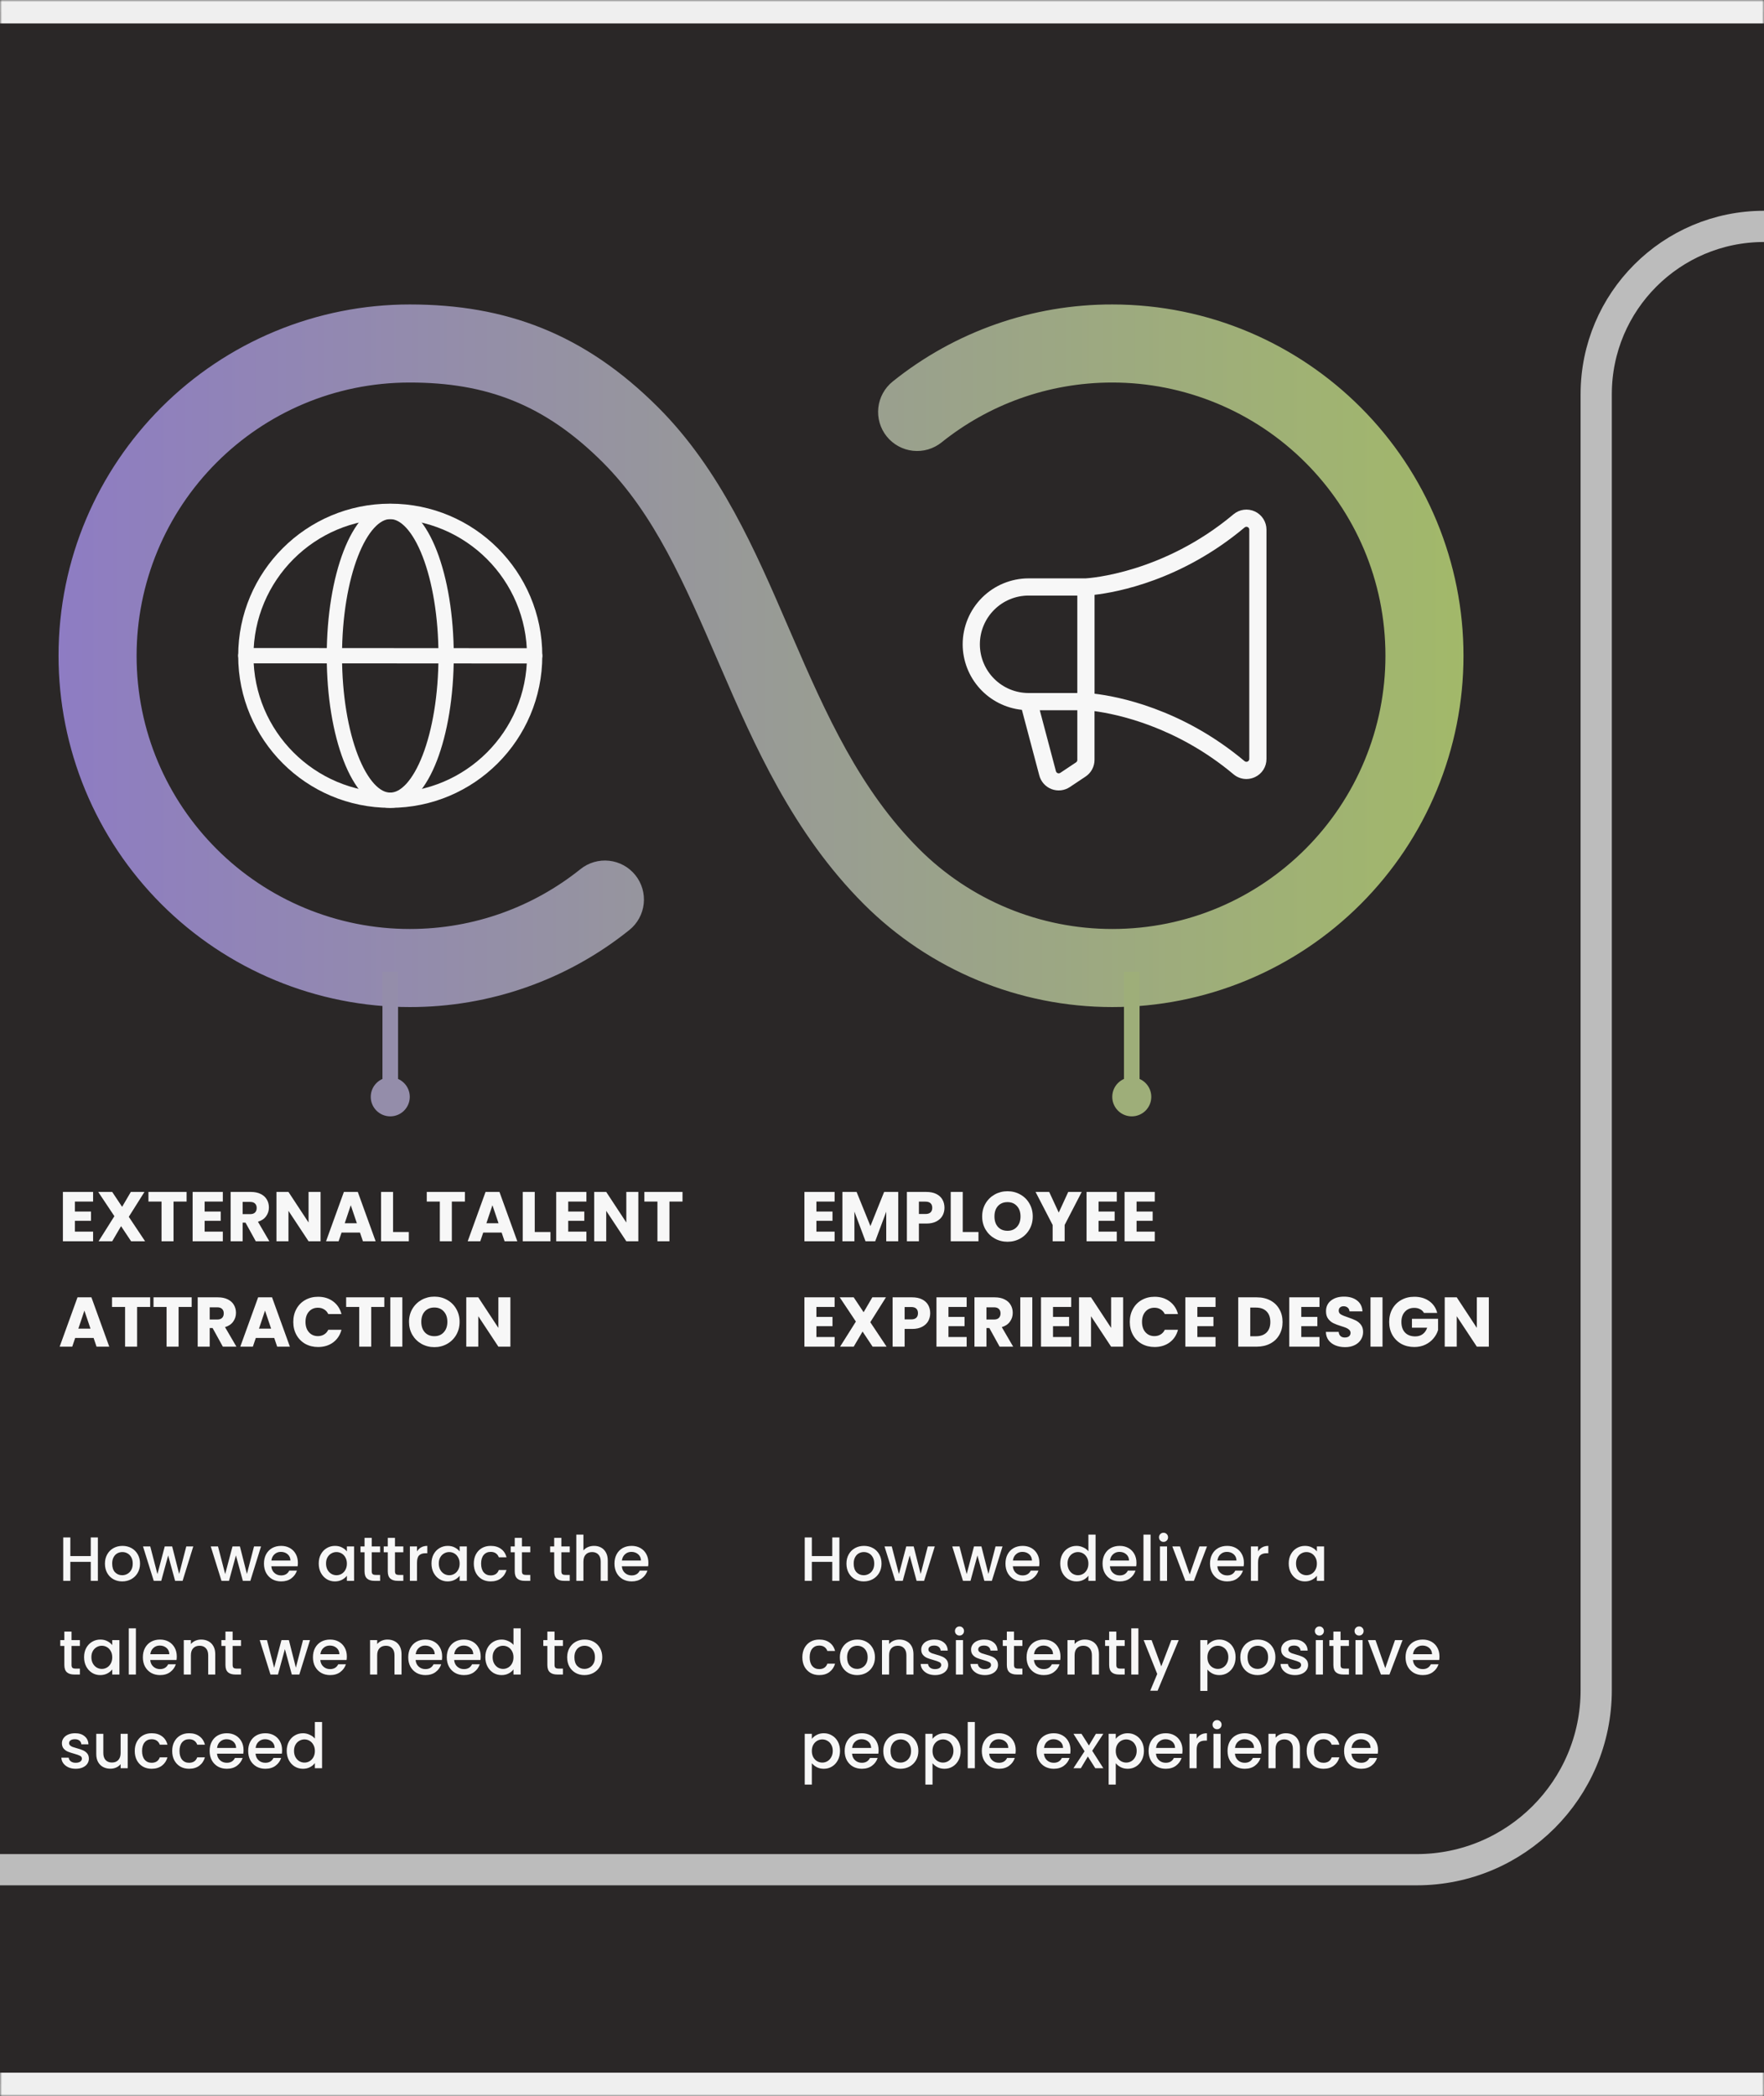 <?xml version="1.0" encoding="UTF-8"?> <svg xmlns="http://www.w3.org/2000/svg" width="452" height="537" viewBox="0 0 452 537" fill="none"><rect x="0" y="0" width="452" height="537" fill="#333333" stroke="none"/><g clip-path="url(#clip0_401_5355)"><mask id="path-1-outside-1_401_5355" maskUnits="userSpaceOnUse" x="0" y="0" width="452" height="537" fill="black"><rect fill="white" width="452" height="537"></rect><path d="M0 3H452V534H0V3Z"></path></mask><path d="M0 3H452V534H0V3Z" fill="#2A2727"></path><path d="M19.194 307.83V310.386H23.316V312.762H19.194V315.534H23.856V318H16.116V305.364H23.856V307.83H19.194ZM33.594 318L31.02 314.13L28.752 318H25.26L29.31 311.574L25.17 305.364H28.752L31.29 309.18L33.522 305.364H37.014L33 311.736L37.176 318H33.594ZM47.812 305.364V307.83H44.464V318H41.386V307.83H38.038V305.364H47.812ZM52.434 307.83V310.386H56.556V312.762H52.434V315.534H57.096V318H49.356V305.364H57.096V307.83H52.434ZM65.538 318L62.91 313.23H62.172V318H59.094V305.364H64.26C65.257 305.364 66.103 305.538 66.799 305.886C67.507 306.234 68.034 306.714 68.382 307.326C68.731 307.926 68.904 308.598 68.904 309.342C68.904 310.182 68.665 310.932 68.184 311.592C67.716 312.252 67.02 312.72 66.097 312.996L69.013 318H65.538ZM62.172 311.052H64.081C64.644 311.052 65.064 310.914 65.341 310.638C65.629 310.362 65.772 309.972 65.772 309.468C65.772 308.988 65.629 308.61 65.341 308.334C65.064 308.058 64.644 307.92 64.081 307.92H62.172V311.052ZM82.141 318H79.063L73.915 310.206V318H70.837V305.364H73.915L79.063 313.194V305.364H82.141V318ZM92.238 315.768H87.522L86.766 318H83.544L88.116 305.364H91.68L96.252 318H92.994L92.238 315.768ZM91.446 313.392L89.88 308.766L88.332 313.392H91.446ZM100.721 315.624H104.753V318H97.643V305.364H100.721V315.624ZM119.126 305.364V307.83H115.778V318H112.7V307.83H109.352V305.364H119.126ZM128.537 315.768H123.821L123.065 318H119.843L124.415 305.364H127.979L132.551 318H129.293L128.537 315.768ZM127.745 313.392L126.179 308.766L124.631 313.392H127.745ZM137.02 315.624H141.052V318H133.942V305.364H137.02V315.624ZM145.598 307.83V310.386H149.72V312.762H145.598V315.534H150.26V318H142.52V305.364H150.26V307.83H145.598ZM163.563 318H160.485L155.337 310.206V318H152.259V305.364H155.337L160.485 313.194V305.364H163.563V318ZM174.884 305.364V307.83H171.536V318H168.458V307.83H165.11V305.364H174.884ZM23.982 342.768H19.266L18.51 345H15.288L19.86 332.364H23.424L27.996 345H24.738L23.982 342.768ZM23.19 340.392L21.624 335.766L20.076 340.392H23.19ZM38.477 332.364V334.83H35.13V345H32.051V334.83H28.703V332.364H38.477ZM49.112 332.364V334.83H45.764V345H42.686V334.83H39.338V332.364H49.112ZM57.101 345L54.473 340.23H53.735V345H50.657V332.364H55.823C56.819 332.364 57.665 332.538 58.361 332.886C59.069 333.234 59.597 333.714 59.945 334.326C60.293 334.926 60.467 335.598 60.467 336.342C60.467 337.182 60.227 337.932 59.747 338.592C59.279 339.252 58.583 339.72 57.659 339.996L60.575 345H57.101ZM53.735 338.052H55.643C56.207 338.052 56.627 337.914 56.903 337.638C57.191 337.362 57.335 336.972 57.335 336.468C57.335 335.988 57.191 335.61 56.903 335.334C56.627 335.058 56.207 334.92 55.643 334.92H53.735V338.052ZM70.265 342.768H65.549L64.793 345H61.571L66.143 332.364H69.707L74.279 345H71.021L70.265 342.768ZM69.473 340.392L67.907 335.766L66.359 340.392H69.473ZM75.149 338.664C75.149 337.416 75.419 336.306 75.959 335.334C76.499 334.35 77.249 333.588 78.209 333.048C79.181 332.496 80.279 332.22 81.503 332.22C83.003 332.22 84.287 332.616 85.355 333.408C86.423 334.2 87.137 335.28 87.497 336.648H84.113C83.861 336.12 83.501 335.718 83.033 335.442C82.577 335.166 82.055 335.028 81.467 335.028C80.519 335.028 79.751 335.358 79.163 336.018C78.575 336.678 78.281 337.56 78.281 338.664C78.281 339.768 78.575 340.65 79.163 341.31C79.751 341.97 80.519 342.3 81.467 342.3C82.055 342.3 82.577 342.162 83.033 341.886C83.501 341.61 83.861 341.208 84.113 340.68H87.497C87.137 342.048 86.423 343.128 85.355 343.92C84.287 344.7 83.003 345.09 81.503 345.09C80.279 345.09 79.181 344.82 78.209 344.28C77.249 343.728 76.499 342.966 75.959 341.994C75.419 341.022 75.149 339.912 75.149 338.664ZM98.472 332.364V334.83H95.124V345H92.046V334.83H88.698V332.364H98.472ZM103.094 332.364V345H100.016V332.364H103.094ZM111.301 345.126C110.113 345.126 109.021 344.85 108.025 344.298C107.041 343.746 106.255 342.978 105.667 341.994C105.091 340.998 104.803 339.882 104.803 338.646C104.803 337.41 105.091 336.3 105.667 335.316C106.255 334.332 107.041 333.564 108.025 333.012C109.021 332.46 110.113 332.184 111.301 332.184C112.489 332.184 113.575 332.46 114.559 333.012C115.555 333.564 116.335 334.332 116.899 335.316C117.475 336.3 117.763 337.41 117.763 338.646C117.763 339.882 117.475 340.998 116.899 341.994C116.323 342.978 115.543 343.746 114.559 344.298C113.575 344.85 112.489 345.126 111.301 345.126ZM111.301 342.318C112.309 342.318 113.113 341.982 113.713 341.31C114.325 340.638 114.631 339.75 114.631 338.646C114.631 337.53 114.325 336.642 113.713 335.982C113.113 335.31 112.309 334.974 111.301 334.974C110.281 334.974 109.465 335.304 108.853 335.964C108.253 336.624 107.953 337.518 107.953 338.646C107.953 339.762 108.253 340.656 108.853 341.328C109.465 341.988 110.281 342.318 111.301 342.318ZM130.779 345H127.701L122.553 337.206V345H119.475V332.364H122.553L127.701 340.194V332.364H130.779V345Z" fill="#F7F7F7"></path><path d="M25.08 393.88V405H23.256V400.136H18.024V405H16.2V393.88H18.024V398.648H23.256V393.88H25.08ZM31.305 405.144C30.473 405.144 29.721 404.957 29.049 404.584C28.377 404.2 27.849 403.667 27.465 402.984C27.081 402.291 26.889 401.491 26.889 400.584C26.889 399.688 27.087 398.893 27.481 398.2C27.876 397.507 28.415 396.973 29.097 396.6C29.78 396.227 30.543 396.04 31.385 396.04C32.228 396.04 32.991 396.227 33.673 396.6C34.356 396.973 34.895 397.507 35.289 398.2C35.684 398.893 35.881 399.688 35.881 400.584C35.881 401.48 35.679 402.275 35.273 402.968C34.868 403.661 34.313 404.2 33.609 404.584C32.916 404.957 32.148 405.144 31.305 405.144ZM31.305 403.56C31.775 403.56 32.212 403.448 32.617 403.224C33.033 403 33.369 402.664 33.625 402.216C33.881 401.768 34.009 401.224 34.009 400.584C34.009 399.944 33.887 399.405 33.641 398.968C33.396 398.52 33.071 398.184 32.665 397.96C32.26 397.736 31.823 397.624 31.353 397.624C30.884 397.624 30.447 397.736 30.041 397.96C29.647 398.184 29.332 398.52 29.097 398.968C28.863 399.405 28.745 399.944 28.745 400.584C28.745 401.533 28.985 402.269 29.465 402.792C29.956 403.304 30.569 403.56 31.305 403.56ZM49.524 396.184L46.788 405H44.868L43.092 398.488L41.316 405H39.396L36.644 396.184H38.5L40.34 403.272L42.212 396.184H44.116L45.908 403.24L47.732 396.184H49.524ZM66.884 396.184L64.148 405H62.228L60.452 398.488L58.676 405H56.756L54.004 396.184H55.86L57.7 403.272L59.572 396.184H61.476L63.268 403.24L65.092 396.184H66.884ZM76.327 400.376C76.327 400.707 76.305 401.005 76.263 401.272H69.527C69.58 401.976 69.841 402.541 70.311 402.968C70.78 403.395 71.356 403.608 72.039 403.608C73.02 403.608 73.713 403.197 74.119 402.376H76.087C75.82 403.187 75.335 403.853 74.631 404.376C73.938 404.888 73.073 405.144 72.039 405.144C71.196 405.144 70.439 404.957 69.767 404.584C69.106 404.2 68.583 403.667 68.199 402.984C67.826 402.291 67.639 401.491 67.639 400.584C67.639 399.677 67.82 398.883 68.183 398.2C68.556 397.507 69.073 396.973 69.735 396.6C70.407 396.227 71.175 396.04 72.039 396.04C72.871 396.04 73.612 396.221 74.263 396.584C74.913 396.947 75.42 397.459 75.783 398.12C76.145 398.771 76.327 399.523 76.327 400.376ZM74.423 399.8C74.412 399.128 74.172 398.589 73.703 398.184C73.234 397.779 72.652 397.576 71.959 397.576C71.329 397.576 70.791 397.779 70.343 398.184C69.895 398.579 69.628 399.117 69.543 399.8H74.423ZM81.67 400.552C81.67 399.667 81.852 398.883 82.214 398.2C82.588 397.517 83.089 396.989 83.718 396.616C84.358 396.232 85.062 396.04 85.83 396.04C86.523 396.04 87.126 396.179 87.638 396.456C88.161 396.723 88.577 397.059 88.886 397.464V396.184H90.726V405H88.886V403.688C88.577 404.104 88.156 404.451 87.622 404.728C87.089 405.005 86.481 405.144 85.798 405.144C85.041 405.144 84.347 404.952 83.718 404.568C83.089 404.173 82.588 403.629 82.214 402.936C81.852 402.232 81.67 401.437 81.67 400.552ZM88.886 400.584C88.886 399.976 88.758 399.448 88.502 399C88.257 398.552 87.931 398.211 87.526 397.976C87.121 397.741 86.683 397.624 86.214 397.624C85.745 397.624 85.308 397.741 84.902 397.976C84.497 398.2 84.166 398.536 83.91 398.984C83.665 399.421 83.542 399.944 83.542 400.552C83.542 401.16 83.665 401.693 83.91 402.152C84.166 402.611 84.497 402.963 84.902 403.208C85.318 403.443 85.755 403.56 86.214 403.56C86.683 403.56 87.121 403.443 87.526 403.208C87.931 402.973 88.257 402.632 88.502 402.184C88.758 401.725 88.886 401.192 88.886 400.584ZM95.25 397.672V402.552C95.25 402.883 95.325 403.123 95.474 403.272C95.634 403.411 95.9 403.48 96.274 403.48H97.394V405H95.954C95.132 405 94.503 404.808 94.066 404.424C93.629 404.04 93.41 403.416 93.41 402.552V397.672H92.37V396.184H93.41V393.992H95.25V396.184H97.394V397.672H95.25ZM101.203 397.672V402.552C101.203 402.883 101.278 403.123 101.427 403.272C101.587 403.411 101.854 403.48 102.227 403.48H103.347V405H101.907C101.086 405 100.456 404.808 100.019 404.424C99.582 404.04 99.363 403.416 99.363 402.552V397.672H98.323V396.184H99.363V393.992H101.203V396.184H103.347V397.672H101.203ZM106.852 397.464C107.119 397.016 107.471 396.669 107.908 396.424C108.356 396.168 108.884 396.04 109.492 396.04V397.928H109.028C108.313 397.928 107.769 398.109 107.396 398.472C107.033 398.835 106.852 399.464 106.852 400.36V405H105.028V396.184H106.852V397.464ZM110.561 400.552C110.561 399.667 110.742 398.883 111.105 398.2C111.478 397.517 111.979 396.989 112.609 396.616C113.249 396.232 113.953 396.04 114.721 396.04C115.414 396.04 116.017 396.179 116.529 396.456C117.051 396.723 117.467 397.059 117.777 397.464V396.184H119.617V405H117.777V403.688C117.467 404.104 117.046 404.451 116.513 404.728C115.979 405.005 115.371 405.144 114.689 405.144C113.931 405.144 113.238 404.952 112.609 404.568C111.979 404.173 111.478 403.629 111.105 402.936C110.742 402.232 110.561 401.437 110.561 400.552ZM117.777 400.584C117.777 399.976 117.649 399.448 117.393 399C117.147 398.552 116.822 398.211 116.417 397.976C116.011 397.741 115.574 397.624 115.105 397.624C114.635 397.624 114.198 397.741 113.793 397.976C113.387 398.2 113.057 398.536 112.801 398.984C112.555 399.421 112.433 399.944 112.433 400.552C112.433 401.16 112.555 401.693 112.801 402.152C113.057 402.611 113.387 402.963 113.793 403.208C114.209 403.443 114.646 403.56 115.105 403.56C115.574 403.56 116.011 403.443 116.417 403.208C116.822 402.973 117.147 402.632 117.393 402.184C117.649 401.725 117.777 401.192 117.777 400.584ZM121.405 400.584C121.405 399.677 121.586 398.883 121.949 398.2C122.322 397.507 122.834 396.973 123.485 396.6C124.135 396.227 124.882 396.04 125.725 396.04C126.791 396.04 127.671 396.296 128.365 396.808C129.069 397.309 129.543 398.029 129.789 398.968H127.821C127.661 398.531 127.405 398.189 127.053 397.944C126.701 397.699 126.258 397.576 125.725 397.576C124.978 397.576 124.381 397.843 123.933 398.376C123.495 398.899 123.277 399.635 123.277 400.584C123.277 401.533 123.495 402.275 123.933 402.808C124.381 403.341 124.978 403.608 125.725 403.608C126.781 403.608 127.479 403.144 127.821 402.216H129.789C129.533 403.112 129.053 403.827 128.349 404.36C127.645 404.883 126.77 405.144 125.725 405.144C124.882 405.144 124.135 404.957 123.485 404.584C122.834 404.2 122.322 403.667 121.949 402.984C121.586 402.291 121.405 401.491 121.405 400.584ZM133.734 397.672V402.552C133.734 402.883 133.809 403.123 133.958 403.272C134.118 403.411 134.385 403.48 134.758 403.48H135.878V405H134.438C133.617 405 132.988 404.808 132.55 404.424C132.113 404.04 131.894 403.416 131.894 402.552V397.672H130.854V396.184H131.894V393.992H133.734V396.184H135.878V397.672H133.734ZM143.844 397.672V402.552C143.844 402.883 143.918 403.123 144.068 403.272C144.228 403.411 144.494 403.48 144.868 403.48H145.988V405H144.548C143.726 405 143.097 404.808 142.66 404.424C142.222 404.04 142.004 403.416 142.004 402.552V397.672H140.964V396.184H142.004V393.992H143.844V396.184H145.988V397.672H143.844ZM152.229 396.04C152.901 396.04 153.498 396.184 154.021 396.472C154.554 396.76 154.97 397.187 155.269 397.752C155.578 398.317 155.733 399 155.733 399.8V405H153.925V400.072C153.925 399.283 153.727 398.68 153.333 398.264C152.938 397.837 152.399 397.624 151.717 397.624C151.034 397.624 150.49 397.837 150.085 398.264C149.69 398.68 149.493 399.283 149.493 400.072V405H147.669V393.16H149.493V397.208C149.802 396.835 150.191 396.547 150.661 396.344C151.141 396.141 151.663 396.04 152.229 396.04ZM166.139 400.376C166.139 400.707 166.118 401.005 166.075 401.272H159.339C159.393 401.976 159.654 402.541 160.123 402.968C160.593 403.395 161.169 403.608 161.851 403.608C162.833 403.608 163.526 403.197 163.931 402.376H165.899C165.633 403.187 165.147 403.853 164.443 404.376C163.75 404.888 162.886 405.144 161.851 405.144C161.009 405.144 160.251 404.957 159.579 404.584C158.918 404.2 158.395 403.667 158.011 402.984C157.638 402.291 157.451 401.491 157.451 400.584C157.451 399.677 157.633 398.883 157.995 398.2C158.369 397.507 158.886 396.973 159.547 396.6C160.219 396.227 160.987 396.04 161.851 396.04C162.683 396.04 163.425 396.221 164.075 396.584C164.726 396.947 165.233 397.459 165.595 398.12C165.958 398.771 166.139 399.523 166.139 400.376ZM164.235 399.8C164.225 399.128 163.985 398.589 163.515 398.184C163.046 397.779 162.465 397.576 161.771 397.576C161.142 397.576 160.603 397.779 160.155 398.184C159.707 398.579 159.441 399.117 159.355 399.8H164.235ZM18.328 421.672V426.552C18.328 426.883 18.403 427.123 18.552 427.272C18.712 427.411 18.979 427.48 19.352 427.48H20.472V429H19.032C18.211 429 17.581 428.808 17.144 428.424C16.707 428.04 16.488 427.416 16.488 426.552V421.672H15.448V420.184H16.488V417.992H18.328V420.184H20.472V421.672H18.328ZM21.545 424.552C21.545 423.667 21.727 422.883 22.089 422.2C22.462 421.517 22.964 420.989 23.593 420.616C24.233 420.232 24.937 420.04 25.705 420.04C26.398 420.04 27.001 420.179 27.513 420.456C28.036 420.723 28.452 421.059 28.761 421.464V420.184H30.601V429H28.761V427.688C28.452 428.104 28.03 428.451 27.497 428.728C26.964 429.005 26.356 429.144 25.673 429.144C24.916 429.144 24.223 428.952 23.593 428.568C22.964 428.173 22.462 427.629 22.089 426.936C21.727 426.232 21.545 425.437 21.545 424.552ZM28.761 424.584C28.761 423.976 28.633 423.448 28.377 423C28.132 422.552 27.806 422.211 27.401 421.976C26.996 421.741 26.558 421.624 26.089 421.624C25.62 421.624 25.183 421.741 24.777 421.976C24.372 422.2 24.041 422.536 23.785 422.984C23.54 423.421 23.417 423.944 23.417 424.552C23.417 425.16 23.54 425.693 23.785 426.152C24.041 426.611 24.372 426.963 24.777 427.208C25.193 427.443 25.631 427.56 26.089 427.56C26.558 427.56 26.996 427.443 27.401 427.208C27.806 426.973 28.132 426.632 28.377 426.184C28.633 425.725 28.761 425.192 28.761 424.584ZM34.821 417.16V429H32.997V417.16H34.821ZM45.296 424.376C45.296 424.707 45.274 425.005 45.232 425.272H38.496C38.549 425.976 38.81 426.541 39.28 426.968C39.749 427.395 40.325 427.608 41.008 427.608C41.989 427.608 42.682 427.197 43.088 426.376H45.056C44.789 427.187 44.304 427.853 43.6 428.376C42.906 428.888 42.042 429.144 41.008 429.144C40.165 429.144 39.408 428.957 38.736 428.584C38.074 428.2 37.552 427.667 37.168 426.984C36.794 426.291 36.608 425.491 36.608 424.584C36.608 423.677 36.789 422.883 37.152 422.2C37.525 421.507 38.042 420.973 38.704 420.6C39.376 420.227 40.144 420.04 41.008 420.04C41.84 420.04 42.581 420.221 43.232 420.584C43.882 420.947 44.389 421.459 44.752 422.12C45.114 422.771 45.296 423.523 45.296 424.376ZM43.392 423.8C43.381 423.128 43.141 422.589 42.672 422.184C42.202 421.779 41.621 421.576 40.928 421.576C40.298 421.576 39.76 421.779 39.312 422.184C38.864 422.579 38.597 423.117 38.512 423.8H43.392ZM51.539 420.04C52.232 420.04 52.851 420.184 53.395 420.472C53.949 420.76 54.381 421.187 54.691 421.752C55 422.317 55.155 423 55.155 423.8V429H53.347V424.072C53.347 423.283 53.149 422.68 52.755 422.264C52.36 421.837 51.821 421.624 51.139 421.624C50.456 421.624 49.912 421.837 49.507 422.264C49.112 422.68 48.915 423.283 48.915 424.072V429H47.091V420.184H48.915V421.192C49.213 420.829 49.592 420.547 50.051 420.344C50.52 420.141 51.016 420.04 51.539 420.04ZM59.609 421.672V426.552C59.609 426.883 59.684 427.123 59.833 427.272C59.993 427.411 60.26 427.48 60.633 427.48H61.753V429H60.313C59.492 429 58.863 428.808 58.425 428.424C57.988 428.04 57.769 427.416 57.769 426.552V421.672H56.729V420.184H57.769V417.992H59.609V420.184H61.753V421.672H59.609ZM79.431 420.184L76.695 429H74.775L72.999 422.488L71.223 429H69.303L66.551 420.184H68.407L70.247 427.272L72.119 420.184H74.023L75.815 427.24L77.639 420.184H79.431ZM88.874 424.376C88.874 424.707 88.852 425.005 88.81 425.272H82.074C82.127 425.976 82.388 426.541 82.858 426.968C83.327 427.395 83.903 427.608 84.586 427.608C85.567 427.608 86.26 427.197 86.666 426.376H88.634C88.367 427.187 87.882 427.853 87.178 428.376C86.484 428.888 85.62 429.144 84.586 429.144C83.743 429.144 82.986 428.957 82.314 428.584C81.652 428.2 81.13 427.667 80.746 426.984C80.372 426.291 80.186 425.491 80.186 424.584C80.186 423.677 80.367 422.883 80.73 422.2C81.103 421.507 81.62 420.973 82.282 420.6C82.954 420.227 83.722 420.04 84.586 420.04C85.418 420.04 86.159 420.221 86.81 420.584C87.46 420.947 87.967 421.459 88.33 422.12C88.692 422.771 88.874 423.523 88.874 424.376ZM86.97 423.8C86.959 423.128 86.719 422.589 86.25 422.184C85.78 421.779 85.199 421.576 84.506 421.576C83.876 421.576 83.338 421.779 82.89 422.184C82.442 422.579 82.175 423.117 82.09 423.8H86.97ZM99.273 420.04C99.966 420.04 100.585 420.184 101.129 420.472C101.684 420.76 102.116 421.187 102.425 421.752C102.734 422.317 102.889 423 102.889 423.8V429H101.081V424.072C101.081 423.283 100.884 422.68 100.489 422.264C100.094 421.837 99.556 421.624 98.873 421.624C98.19 421.624 97.646 421.837 97.241 422.264C96.846 422.68 96.649 423.283 96.649 424.072V429H94.825V420.184H96.649V421.192C96.948 420.829 97.326 420.547 97.785 420.344C98.254 420.141 98.75 420.04 99.273 420.04ZM113.296 424.376C113.296 424.707 113.274 425.005 113.232 425.272H106.496C106.549 425.976 106.81 426.541 107.28 426.968C107.749 427.395 108.325 427.608 109.008 427.608C109.989 427.608 110.682 427.197 111.088 426.376H113.056C112.789 427.187 112.304 427.853 111.6 428.376C110.906 428.888 110.042 429.144 109.008 429.144C108.165 429.144 107.408 428.957 106.736 428.584C106.074 428.2 105.552 427.667 105.168 426.984C104.794 426.291 104.608 425.491 104.608 424.584C104.608 423.677 104.789 422.883 105.152 422.2C105.525 421.507 106.042 420.973 106.704 420.6C107.376 420.227 108.144 420.04 109.008 420.04C109.84 420.04 110.581 420.221 111.232 420.584C111.882 420.947 112.389 421.459 112.752 422.12C113.114 422.771 113.296 423.523 113.296 424.376ZM111.392 423.8C111.381 423.128 111.141 422.589 110.672 422.184C110.202 421.779 109.621 421.576 108.928 421.576C108.298 421.576 107.76 421.779 107.312 422.184C106.864 422.579 106.597 423.117 106.512 423.8H111.392ZM123.171 424.376C123.171 424.707 123.149 425.005 123.107 425.272H116.371C116.424 425.976 116.685 426.541 117.155 426.968C117.624 427.395 118.2 427.608 118.883 427.608C119.864 427.608 120.557 427.197 120.963 426.376H122.931C122.664 427.187 122.179 427.853 121.475 428.376C120.781 428.888 119.917 429.144 118.883 429.144C118.04 429.144 117.283 428.957 116.611 428.584C115.949 428.2 115.427 427.667 115.043 426.984C114.669 426.291 114.483 425.491 114.483 424.584C114.483 423.677 114.664 422.883 115.027 422.2C115.4 421.507 115.917 420.973 116.579 420.6C117.251 420.227 118.019 420.04 118.883 420.04C119.715 420.04 120.456 420.221 121.107 420.584C121.757 420.947 122.264 421.459 122.627 422.12C122.989 422.771 123.171 423.523 123.171 424.376ZM121.267 423.8C121.256 423.128 121.016 422.589 120.547 422.184C120.077 421.779 119.496 421.576 118.803 421.576C118.173 421.576 117.635 421.779 117.187 422.184C116.739 422.579 116.472 423.117 116.387 423.8H121.267ZM124.358 424.552C124.358 423.667 124.539 422.883 124.902 422.2C125.275 421.517 125.776 420.989 126.406 420.616C127.046 420.232 127.755 420.04 128.534 420.04C129.11 420.04 129.675 420.168 130.23 420.424C130.795 420.669 131.243 421 131.574 421.416V417.16H133.414V429H131.574V427.672C131.275 428.099 130.859 428.451 130.326 428.728C129.803 429.005 129.2 429.144 128.518 429.144C127.75 429.144 127.046 428.952 126.406 428.568C125.776 428.173 125.275 427.629 124.902 426.936C124.539 426.232 124.358 425.437 124.358 424.552ZM131.574 424.584C131.574 423.976 131.446 423.448 131.19 423C130.944 422.552 130.619 422.211 130.214 421.976C129.808 421.741 129.371 421.624 128.902 421.624C128.432 421.624 127.995 421.741 127.59 421.976C127.184 422.2 126.854 422.536 126.598 422.984C126.352 423.421 126.23 423.944 126.23 424.552C126.23 425.16 126.352 425.693 126.598 426.152C126.854 426.611 127.184 426.963 127.59 427.208C128.006 427.443 128.443 427.56 128.902 427.56C129.371 427.56 129.808 427.443 130.214 427.208C130.619 426.973 130.944 426.632 131.19 426.184C131.446 425.725 131.574 425.192 131.574 424.584ZM142.094 421.672V426.552C142.094 426.883 142.168 427.123 142.318 427.272C142.478 427.411 142.744 427.48 143.118 427.48H144.238V429H142.798C141.976 429 141.347 428.808 140.91 428.424C140.472 428.04 140.254 427.416 140.254 426.552V421.672H139.214V420.184H140.254V417.992H142.094V420.184H144.238V421.672H142.094ZM149.743 429.144C148.911 429.144 148.159 428.957 147.487 428.584C146.815 428.2 146.287 427.667 145.903 426.984C145.519 426.291 145.327 425.491 145.327 424.584C145.327 423.688 145.524 422.893 145.919 422.2C146.313 421.507 146.852 420.973 147.535 420.6C148.217 420.227 148.98 420.04 149.823 420.04C150.665 420.04 151.428 420.227 152.111 420.6C152.793 420.973 153.332 421.507 153.727 422.2C154.121 422.893 154.319 423.688 154.319 424.584C154.319 425.48 154.116 426.275 153.711 426.968C153.305 427.661 152.751 428.2 152.047 428.584C151.353 428.957 150.585 429.144 149.743 429.144ZM149.743 427.56C150.212 427.56 150.649 427.448 151.055 427.224C151.471 427 151.807 426.664 152.063 426.216C152.319 425.768 152.447 425.224 152.447 424.584C152.447 423.944 152.324 423.405 152.079 422.968C151.833 422.52 151.508 422.184 151.103 421.96C150.697 421.736 150.26 421.624 149.791 421.624C149.321 421.624 148.884 421.736 148.479 421.96C148.084 422.184 147.769 422.52 147.535 422.968C147.3 423.405 147.183 423.944 147.183 424.584C147.183 425.533 147.423 426.269 147.903 426.792C148.393 427.304 149.007 427.56 149.743 427.56ZM19.4 453.144C18.707 453.144 18.083 453.021 17.528 452.776C16.984 452.52 16.552 452.179 16.232 451.752C15.912 451.315 15.741 450.829 15.72 450.296H17.608C17.64 450.669 17.816 450.984 18.136 451.24C18.467 451.485 18.877 451.608 19.368 451.608C19.88 451.608 20.275 451.512 20.552 451.32C20.84 451.117 20.984 450.861 20.984 450.552C20.984 450.221 20.824 449.976 20.504 449.816C20.195 449.656 19.699 449.48 19.016 449.288C18.355 449.107 17.816 448.931 17.4 448.76C16.984 448.589 16.621 448.328 16.312 447.976C16.013 447.624 15.864 447.16 15.864 446.584C15.864 446.115 16.003 445.688 16.28 445.304C16.557 444.909 16.952 444.6 17.464 444.376C17.987 444.152 18.584 444.04 19.256 444.04C20.259 444.04 21.064 444.296 21.672 444.808C22.291 445.309 22.621 445.997 22.664 446.872H20.84C20.808 446.477 20.648 446.163 20.36 445.928C20.072 445.693 19.683 445.576 19.192 445.576C18.712 445.576 18.344 445.667 18.088 445.848C17.832 446.029 17.704 446.269 17.704 446.568C17.704 446.803 17.789 447 17.96 447.16C18.131 447.32 18.339 447.448 18.584 447.544C18.829 447.629 19.192 447.741 19.672 447.88C20.312 448.051 20.835 448.227 21.24 448.408C21.656 448.579 22.013 448.835 22.312 449.176C22.611 449.517 22.765 449.971 22.776 450.536C22.776 451.037 22.637 451.485 22.36 451.88C22.083 452.275 21.688 452.584 21.176 452.808C20.675 453.032 20.083 453.144 19.4 453.144ZM32.731 444.184V453H30.907V451.96C30.619 452.323 30.24 452.611 29.771 452.824C29.312 453.027 28.822 453.128 28.299 453.128C27.605 453.128 26.982 452.984 26.427 452.696C25.883 452.408 25.451 451.981 25.131 451.416C24.822 450.851 24.667 450.168 24.667 449.368V444.184H26.475V449.096C26.475 449.885 26.672 450.493 27.067 450.92C27.462 451.336 28 451.544 28.683 451.544C29.366 451.544 29.904 451.336 30.299 450.92C30.704 450.493 30.907 449.885 30.907 449.096V444.184H32.731ZM34.529 448.584C34.529 447.677 34.711 446.883 35.074 446.2C35.447 445.507 35.959 444.973 36.609 444.6C37.26 444.227 38.007 444.04 38.849 444.04C39.916 444.04 40.796 444.296 41.489 444.808C42.194 445.309 42.668 446.029 42.913 446.968H40.946C40.785 446.531 40.529 446.189 40.178 445.944C39.825 445.699 39.383 445.576 38.849 445.576C38.103 445.576 37.505 445.843 37.057 446.376C36.62 446.899 36.401 447.635 36.401 448.584C36.401 449.533 36.62 450.275 37.057 450.808C37.505 451.341 38.103 451.608 38.849 451.608C39.906 451.608 40.604 451.144 40.946 450.216H42.913C42.657 451.112 42.178 451.827 41.474 452.36C40.77 452.883 39.895 453.144 38.849 453.144C38.007 453.144 37.26 452.957 36.609 452.584C35.959 452.2 35.447 451.667 35.074 450.984C34.711 450.291 34.529 449.491 34.529 448.584ZM44.123 448.584C44.123 447.677 44.305 446.883 44.667 446.2C45.041 445.507 45.553 444.973 46.203 444.6C46.854 444.227 47.601 444.04 48.443 444.04C49.51 444.04 50.39 444.296 51.083 444.808C51.787 445.309 52.262 446.029 52.507 446.968H50.539C50.379 446.531 50.123 446.189 49.771 445.944C49.419 445.699 48.977 445.576 48.443 445.576C47.697 445.576 47.099 445.843 46.651 446.376C46.214 446.899 45.995 447.635 45.995 448.584C45.995 449.533 46.214 450.275 46.651 450.808C47.099 451.341 47.697 451.608 48.443 451.608C49.499 451.608 50.198 451.144 50.539 450.216H52.507C52.251 451.112 51.771 451.827 51.067 452.36C50.363 452.883 49.489 453.144 48.443 453.144C47.601 453.144 46.854 452.957 46.203 452.584C45.553 452.2 45.041 451.667 44.667 450.984C44.305 450.291 44.123 449.491 44.123 448.584ZM62.405 448.376C62.405 448.707 62.384 449.005 62.341 449.272H55.605C55.658 449.976 55.92 450.541 56.389 450.968C56.858 451.395 57.434 451.608 58.117 451.608C59.098 451.608 59.792 451.197 60.197 450.376H62.165C61.898 451.187 61.413 451.853 60.709 452.376C60.016 452.888 59.152 453.144 58.117 453.144C57.274 453.144 56.517 452.957 55.845 452.584C55.184 452.2 54.661 451.667 54.277 450.984C53.904 450.291 53.717 449.491 53.717 448.584C53.717 447.677 53.898 446.883 54.261 446.2C54.634 445.507 55.152 444.973 55.813 444.6C56.485 444.227 57.253 444.04 58.117 444.04C58.949 444.04 59.69 444.221 60.341 444.584C60.992 444.947 61.498 445.459 61.861 446.12C62.224 446.771 62.405 447.523 62.405 448.376ZM60.501 447.8C60.49 447.128 60.25 446.589 59.781 446.184C59.312 445.779 58.73 445.576 58.037 445.576C57.408 445.576 56.869 445.779 56.421 446.184C55.973 446.579 55.706 447.117 55.621 447.8H60.501ZM72.28 448.376C72.28 448.707 72.259 449.005 72.216 449.272H65.48C65.533 449.976 65.795 450.541 66.264 450.968C66.733 451.395 67.309 451.608 67.992 451.608C68.973 451.608 69.667 451.197 70.072 450.376H72.04C71.773 451.187 71.288 451.853 70.584 452.376C69.891 452.888 69.027 453.144 67.992 453.144C67.149 453.144 66.392 452.957 65.72 452.584C65.059 452.2 64.536 451.667 64.152 450.984C63.779 450.291 63.592 449.491 63.592 448.584C63.592 447.677 63.773 446.883 64.136 446.2C64.509 445.507 65.027 444.973 65.688 444.6C66.36 444.227 67.128 444.04 67.992 444.04C68.824 444.04 69.565 444.221 70.216 444.584C70.867 444.947 71.373 445.459 71.736 446.12C72.099 446.771 72.28 447.523 72.28 448.376ZM70.376 447.8C70.365 447.128 70.125 446.589 69.656 446.184C69.187 445.779 68.605 445.576 67.912 445.576C67.283 445.576 66.744 445.779 66.296 446.184C65.848 446.579 65.581 447.117 65.496 447.8H70.376ZM73.467 448.552C73.467 447.667 73.648 446.883 74.011 446.2C74.384 445.517 74.886 444.989 75.515 444.616C76.155 444.232 76.864 444.04 77.643 444.04C78.219 444.04 78.784 444.168 79.339 444.424C79.904 444.669 80.352 445 80.683 445.416V441.16H82.523V453H80.683V451.672C80.384 452.099 79.968 452.451 79.435 452.728C78.912 453.005 78.31 453.144 77.627 453.144C76.859 453.144 76.155 452.952 75.515 452.568C74.886 452.173 74.384 451.629 74.011 450.936C73.648 450.232 73.467 449.437 73.467 448.552ZM80.683 448.584C80.683 447.976 80.555 447.448 80.299 447C80.054 446.552 79.728 446.211 79.323 445.976C78.918 445.741 78.48 445.624 78.011 445.624C77.542 445.624 77.104 445.741 76.699 445.976C76.294 446.2 75.963 446.536 75.707 446.984C75.462 447.421 75.339 447.944 75.339 448.552C75.339 449.16 75.462 449.693 75.707 450.152C75.963 450.611 76.294 450.963 76.699 451.208C77.115 451.443 77.552 451.56 78.011 451.56C78.48 451.56 78.918 451.443 79.323 451.208C79.728 450.973 80.054 450.632 80.299 450.184C80.555 449.725 80.683 449.192 80.683 448.584Z" fill="#F7F7F7"></path><path d="M215.08 393.88V405H213.256V400.136H208.024V405H206.2V393.88H208.024V398.648H213.256V393.88H215.08ZM221.305 405.144C220.473 405.144 219.721 404.957 219.049 404.584C218.377 404.2 217.849 403.667 217.465 402.984C217.081 402.291 216.889 401.491 216.889 400.584C216.889 399.688 217.087 398.893 217.481 398.2C217.876 397.507 218.415 396.973 219.097 396.6C219.78 396.227 220.543 396.04 221.385 396.04C222.228 396.04 222.991 396.227 223.673 396.6C224.356 396.973 224.895 397.507 225.289 398.2C225.684 398.893 225.881 399.688 225.881 400.584C225.881 401.48 225.679 402.275 225.273 402.968C224.868 403.661 224.313 404.2 223.609 404.584C222.916 404.957 222.148 405.144 221.305 405.144ZM221.305 403.56C221.775 403.56 222.212 403.448 222.617 403.224C223.033 403 223.369 402.664 223.625 402.216C223.881 401.768 224.009 401.224 224.009 400.584C224.009 399.944 223.887 399.405 223.641 398.968C223.396 398.52 223.071 398.184 222.665 397.96C222.26 397.736 221.823 397.624 221.353 397.624C220.884 397.624 220.447 397.736 220.041 397.96C219.647 398.184 219.332 398.52 219.097 398.968C218.863 399.405 218.745 399.944 218.745 400.584C218.745 401.533 218.985 402.269 219.465 402.792C219.956 403.304 220.569 403.56 221.305 403.56ZM239.524 396.184L236.788 405H234.868L233.092 398.488L231.316 405H229.396L226.644 396.184H228.5L230.34 403.272L232.212 396.184H234.116L235.908 403.24L237.732 396.184H239.524ZM256.884 396.184L254.148 405H252.228L250.452 398.488L248.676 405H246.756L244.004 396.184H245.86L247.7 403.272L249.572 396.184H251.476L253.268 403.24L255.092 396.184H256.884ZM266.327 400.376C266.327 400.707 266.306 401.005 266.263 401.272H259.527C259.58 401.976 259.842 402.541 260.311 402.968C260.78 403.395 261.356 403.608 262.039 403.608C263.02 403.608 263.714 403.197 264.119 402.376H266.087C265.82 403.187 265.335 403.853 264.631 404.376C263.938 404.888 263.074 405.144 262.039 405.144C261.196 405.144 260.439 404.957 259.767 404.584C259.106 404.2 258.583 403.667 258.199 402.984C257.826 402.291 257.639 401.491 257.639 400.584C257.639 399.677 257.82 398.883 258.183 398.2C258.556 397.507 259.074 396.973 259.735 396.6C260.407 396.227 261.175 396.04 262.039 396.04C262.871 396.04 263.612 396.221 264.263 396.584C264.914 396.947 265.42 397.459 265.783 398.12C266.146 398.771 266.327 399.523 266.327 400.376ZM264.423 399.8C264.412 399.128 264.172 398.589 263.703 398.184C263.234 397.779 262.652 397.576 261.959 397.576C261.33 397.576 260.791 397.779 260.343 398.184C259.895 398.579 259.628 399.117 259.543 399.8H264.423ZM271.67 400.552C271.67 399.667 271.851 398.883 272.214 398.2C272.587 397.517 273.089 396.989 273.718 396.616C274.358 396.232 275.067 396.04 275.846 396.04C276.422 396.04 276.987 396.168 277.542 396.424C278.107 396.669 278.555 397 278.886 397.416V393.16H280.726V405H278.886V403.672C278.587 404.099 278.171 404.451 277.638 404.728C277.115 405.005 276.513 405.144 275.83 405.144C275.062 405.144 274.358 404.952 273.718 404.568C273.089 404.173 272.587 403.629 272.214 402.936C271.851 402.232 271.67 401.437 271.67 400.552ZM278.886 400.584C278.886 399.976 278.758 399.448 278.502 399C278.257 398.552 277.931 398.211 277.526 397.976C277.121 397.741 276.683 397.624 276.214 397.624C275.745 397.624 275.307 397.741 274.902 397.976C274.497 398.2 274.166 398.536 273.91 398.984C273.665 399.421 273.542 399.944 273.542 400.552C273.542 401.16 273.665 401.693 273.91 402.152C274.166 402.611 274.497 402.963 274.902 403.208C275.318 403.443 275.755 403.56 276.214 403.56C276.683 403.56 277.121 403.443 277.526 403.208C277.931 402.973 278.257 402.632 278.502 402.184C278.758 401.725 278.886 401.192 278.886 400.584ZM291.202 400.376C291.202 400.707 291.181 401.005 291.138 401.272H284.402C284.455 401.976 284.717 402.541 285.186 402.968C285.655 403.395 286.231 403.608 286.914 403.608C287.895 403.608 288.589 403.197 288.994 402.376H290.962C290.695 403.187 290.21 403.853 289.506 404.376C288.813 404.888 287.949 405.144 286.914 405.144C286.071 405.144 285.314 404.957 284.642 404.584C283.981 404.2 283.458 403.667 283.074 402.984C282.701 402.291 282.514 401.491 282.514 400.584C282.514 399.677 282.695 398.883 283.058 398.2C283.431 397.507 283.949 396.973 284.61 396.6C285.282 396.227 286.05 396.04 286.914 396.04C287.746 396.04 288.487 396.221 289.138 396.584C289.789 396.947 290.295 397.459 290.658 398.12C291.021 398.771 291.202 399.523 291.202 400.376ZM289.298 399.8C289.287 399.128 289.047 398.589 288.578 398.184C288.109 397.779 287.527 397.576 286.834 397.576C286.205 397.576 285.666 397.779 285.218 398.184C284.77 398.579 284.503 399.117 284.418 399.8H289.298ZM294.821 393.16V405H292.997V393.16H294.821ZM298.144 395.016C297.813 395.016 297.536 394.904 297.312 394.68C297.088 394.456 296.976 394.179 296.976 393.848C296.976 393.517 297.088 393.24 297.312 393.016C297.536 392.792 297.813 392.68 298.144 392.68C298.464 392.68 298.736 392.792 298.96 393.016C299.184 393.24 299.296 393.517 299.296 393.848C299.296 394.179 299.184 394.456 298.96 394.68C298.736 394.904 298.464 395.016 298.144 395.016ZM299.04 396.184V405H297.216V396.184H299.04ZM304.842 403.368L307.338 396.184H309.274L305.914 405H303.738L300.394 396.184H302.346L304.842 403.368ZM318.733 400.376C318.733 400.707 318.712 401.005 318.669 401.272H311.933C311.986 401.976 312.248 402.541 312.717 402.968C313.186 403.395 313.762 403.608 314.445 403.608C315.426 403.608 316.12 403.197 316.525 402.376H318.493C318.226 403.187 317.741 403.853 317.037 404.376C316.344 404.888 315.48 405.144 314.445 405.144C313.602 405.144 312.845 404.957 312.173 404.584C311.512 404.2 310.989 403.667 310.605 402.984C310.232 402.291 310.045 401.491 310.045 400.584C310.045 399.677 310.226 398.883 310.589 398.2C310.962 397.507 311.48 396.973 312.141 396.6C312.813 396.227 313.581 396.04 314.445 396.04C315.277 396.04 316.018 396.221 316.669 396.584C317.32 396.947 317.826 397.459 318.189 398.12C318.552 398.771 318.733 399.523 318.733 400.376ZM316.829 399.8C316.818 399.128 316.578 398.589 316.109 398.184C315.64 397.779 315.058 397.576 314.365 397.576C313.736 397.576 313.197 397.779 312.749 398.184C312.301 398.579 312.034 399.117 311.949 399.8H316.829ZM322.352 397.464C322.619 397.016 322.971 396.669 323.408 396.424C323.856 396.168 324.384 396.04 324.992 396.04V397.928H324.528C323.813 397.928 323.269 398.109 322.896 398.472C322.533 398.835 322.352 399.464 322.352 400.36V405H320.528V396.184H322.352V397.464ZM330.217 400.552C330.217 399.667 330.398 398.883 330.761 398.2C331.134 397.517 331.636 396.989 332.265 396.616C332.905 396.232 333.609 396.04 334.377 396.04C335.07 396.04 335.673 396.179 336.185 396.456C336.708 396.723 337.124 397.059 337.433 397.464V396.184H339.273V405H337.433V403.688C337.124 404.104 336.702 404.451 336.169 404.728C335.636 405.005 335.028 405.144 334.345 405.144C333.588 405.144 332.894 404.952 332.265 404.568C331.636 404.173 331.134 403.629 330.761 402.936C330.398 402.232 330.217 401.437 330.217 400.552ZM337.433 400.584C337.433 399.976 337.305 399.448 337.049 399C336.804 398.552 336.478 398.211 336.073 397.976C335.668 397.741 335.23 397.624 334.761 397.624C334.292 397.624 333.854 397.741 333.449 397.976C333.044 398.2 332.713 398.536 332.457 398.984C332.212 399.421 332.089 399.944 332.089 400.552C332.089 401.16 332.212 401.693 332.457 402.152C332.713 402.611 333.044 402.963 333.449 403.208C333.865 403.443 334.302 403.56 334.761 403.56C335.23 403.56 335.668 403.443 336.073 403.208C336.478 402.973 336.804 402.632 337.049 402.184C337.305 401.725 337.433 401.192 337.433 400.584ZM205.592 424.584C205.592 423.677 205.773 422.883 206.136 422.2C206.509 421.507 207.021 420.973 207.672 420.6C208.323 420.227 209.069 420.04 209.912 420.04C210.979 420.04 211.859 420.296 212.552 420.808C213.256 421.309 213.731 422.029 213.976 422.968H212.008C211.848 422.531 211.592 422.189 211.24 421.944C210.888 421.699 210.445 421.576 209.912 421.576C209.165 421.576 208.568 421.843 208.12 422.376C207.683 422.899 207.464 423.635 207.464 424.584C207.464 425.533 207.683 426.275 208.12 426.808C208.568 427.341 209.165 427.608 209.912 427.608C210.968 427.608 211.667 427.144 212.008 426.216H213.976C213.72 427.112 213.24 427.827 212.536 428.36C211.832 428.883 210.957 429.144 209.912 429.144C209.069 429.144 208.323 428.957 207.672 428.584C207.021 428.2 206.509 427.667 206.136 426.984C205.773 426.291 205.592 425.491 205.592 424.584ZM219.618 429.144C218.786 429.144 218.034 428.957 217.362 428.584C216.69 428.2 216.162 427.667 215.778 426.984C215.394 426.291 215.202 425.491 215.202 424.584C215.202 423.688 215.399 422.893 215.794 422.2C216.188 421.507 216.727 420.973 217.41 420.6C218.092 420.227 218.855 420.04 219.698 420.04C220.54 420.04 221.303 420.227 221.986 420.6C222.668 420.973 223.207 421.507 223.602 422.2C223.996 422.893 224.194 423.688 224.194 424.584C224.194 425.48 223.991 426.275 223.586 426.968C223.18 427.661 222.626 428.2 221.922 428.584C221.228 428.957 220.46 429.144 219.618 429.144ZM219.618 427.56C220.087 427.56 220.524 427.448 220.93 427.224C221.346 427 221.682 426.664 221.938 426.216C222.194 425.768 222.322 425.224 222.322 424.584C222.322 423.944 222.199 423.405 221.954 422.968C221.708 422.52 221.383 422.184 220.978 421.96C220.572 421.736 220.135 421.624 219.666 421.624C219.196 421.624 218.759 421.736 218.354 421.96C217.959 422.184 217.644 422.52 217.41 422.968C217.175 423.405 217.058 423.944 217.058 424.584C217.058 425.533 217.298 426.269 217.778 426.792C218.268 427.304 218.882 427.56 219.618 427.56ZM230.445 420.04C231.138 420.04 231.757 420.184 232.301 420.472C232.856 420.76 233.288 421.187 233.597 421.752C233.906 422.317 234.061 423 234.061 423.8V429H232.253V424.072C232.253 423.283 232.056 422.68 231.661 422.264C231.266 421.837 230.728 421.624 230.045 421.624C229.362 421.624 228.818 421.837 228.413 422.264C228.018 422.68 227.821 423.283 227.821 424.072V429H225.997V420.184H227.821V421.192C228.12 420.829 228.498 420.547 228.957 420.344C229.426 420.141 229.922 420.04 230.445 420.04ZM239.588 429.144C238.894 429.144 238.27 429.021 237.716 428.776C237.172 428.52 236.74 428.179 236.42 427.752C236.1 427.315 235.929 426.829 235.908 426.296H237.796C237.828 426.669 238.004 426.984 238.324 427.24C238.654 427.485 239.065 427.608 239.556 427.608C240.068 427.608 240.462 427.512 240.74 427.32C241.028 427.117 241.172 426.861 241.172 426.552C241.172 426.221 241.012 425.976 240.692 425.816C240.382 425.656 239.886 425.48 239.204 425.288C238.542 425.107 238.004 424.931 237.588 424.76C237.172 424.589 236.809 424.328 236.5 423.976C236.201 423.624 236.052 423.16 236.052 422.584C236.052 422.115 236.19 421.688 236.468 421.304C236.745 420.909 237.14 420.6 237.652 420.376C238.174 420.152 238.772 420.04 239.444 420.04C240.446 420.04 241.252 420.296 241.86 420.808C242.478 421.309 242.809 421.997 242.852 422.872H241.028C240.996 422.477 240.836 422.163 240.548 421.928C240.26 421.693 239.87 421.576 239.38 421.576C238.9 421.576 238.532 421.667 238.276 421.848C238.02 422.029 237.892 422.269 237.892 422.568C237.892 422.803 237.977 423 238.148 423.16C238.318 423.32 238.526 423.448 238.772 423.544C239.017 423.629 239.38 423.741 239.86 423.88C240.5 424.051 241.022 424.227 241.428 424.408C241.844 424.579 242.201 424.835 242.5 425.176C242.798 425.517 242.953 425.971 242.964 426.536C242.964 427.037 242.825 427.485 242.548 427.88C242.27 428.275 241.876 428.584 241.364 428.808C240.862 429.032 240.27 429.144 239.588 429.144ZM245.862 419.016C245.532 419.016 245.254 418.904 245.03 418.68C244.806 418.456 244.694 418.179 244.694 417.848C244.694 417.517 244.806 417.24 245.03 417.016C245.254 416.792 245.532 416.68 245.862 416.68C246.182 416.68 246.454 416.792 246.678 417.016C246.902 417.24 247.014 417.517 247.014 417.848C247.014 418.179 246.902 418.456 246.678 418.68C246.454 418.904 246.182 419.016 245.862 419.016ZM246.758 420.184V429H244.934V420.184H246.758ZM252.353 429.144C251.66 429.144 251.036 429.021 250.481 428.776C249.937 428.52 249.505 428.179 249.185 427.752C248.865 427.315 248.694 426.829 248.673 426.296H250.561C250.593 426.669 250.769 426.984 251.089 427.24C251.42 427.485 251.83 427.608 252.321 427.608C252.833 427.608 253.228 427.512 253.505 427.32C253.793 427.117 253.937 426.861 253.937 426.552C253.937 426.221 253.777 425.976 253.457 425.816C253.148 425.656 252.652 425.48 251.969 425.288C251.308 425.107 250.769 424.931 250.353 424.76C249.937 424.589 249.574 424.328 249.265 423.976C248.966 423.624 248.817 423.16 248.817 422.584C248.817 422.115 248.956 421.688 249.233 421.304C249.51 420.909 249.905 420.6 250.417 420.376C250.94 420.152 251.537 420.04 252.209 420.04C253.212 420.04 254.017 420.296 254.625 420.808C255.244 421.309 255.574 421.997 255.617 422.872H253.793C253.761 422.477 253.601 422.163 253.313 421.928C253.025 421.693 252.636 421.576 252.145 421.576C251.665 421.576 251.297 421.667 251.041 421.848C250.785 422.029 250.657 422.269 250.657 422.568C250.657 422.803 250.742 423 250.913 423.16C251.084 423.32 251.292 423.448 251.537 423.544C251.782 423.629 252.145 423.741 252.625 423.88C253.265 424.051 253.788 424.227 254.193 424.408C254.609 424.579 254.966 424.835 255.265 425.176C255.564 425.517 255.718 425.971 255.729 426.536C255.729 427.037 255.59 427.485 255.313 427.88C255.036 428.275 254.641 428.584 254.129 428.808C253.628 429.032 253.036 429.144 252.353 429.144ZM259.828 421.672V426.552C259.828 426.883 259.903 427.123 260.052 427.272C260.212 427.411 260.479 427.48 260.852 427.48H261.972V429H260.532C259.711 429 259.081 428.808 258.644 428.424C258.207 428.04 257.988 427.416 257.988 426.552V421.672H256.948V420.184H257.988V417.992H259.828V420.184H261.972V421.672H259.828ZM271.733 424.376C271.733 424.707 271.712 425.005 271.669 425.272H264.933C264.986 425.976 265.248 426.541 265.717 426.968C266.186 427.395 266.762 427.608 267.445 427.608C268.426 427.608 269.12 427.197 269.525 426.376H271.493C271.226 427.187 270.741 427.853 270.037 428.376C269.344 428.888 268.48 429.144 267.445 429.144C266.602 429.144 265.845 428.957 265.173 428.584C264.512 428.2 263.989 427.667 263.605 426.984C263.232 426.291 263.045 425.491 263.045 424.584C263.045 423.677 263.226 422.883 263.589 422.2C263.962 421.507 264.48 420.973 265.141 420.6C265.813 420.227 266.581 420.04 267.445 420.04C268.277 420.04 269.018 420.221 269.669 420.584C270.32 420.947 270.826 421.459 271.189 422.12C271.552 422.771 271.733 423.523 271.733 424.376ZM269.829 423.8C269.818 423.128 269.578 422.589 269.109 422.184C268.64 421.779 268.058 421.576 267.365 421.576C266.736 421.576 266.197 421.779 265.749 422.184C265.301 422.579 265.034 423.117 264.949 423.8H269.829ZM277.976 420.04C278.669 420.04 279.288 420.184 279.832 420.472C280.387 420.76 280.819 421.187 281.128 421.752C281.437 422.317 281.592 423 281.592 423.8V429H279.784V424.072C279.784 423.283 279.587 422.68 279.192 422.264C278.797 421.837 278.259 421.624 277.576 421.624C276.893 421.624 276.349 421.837 275.944 422.264C275.549 422.68 275.352 423.283 275.352 424.072V429H273.528V420.184H275.352V421.192C275.651 420.829 276.029 420.547 276.488 420.344C276.957 420.141 277.453 420.04 277.976 420.04ZM286.047 421.672V426.552C286.047 426.883 286.121 427.123 286.271 427.272C286.431 427.411 286.697 427.48 287.071 427.48H288.191V429H286.751C285.929 429 285.3 428.808 284.863 428.424C284.425 428.04 284.207 427.416 284.207 426.552V421.672H283.167V420.184H284.207V417.992H286.047V420.184H288.191V421.672H286.047ZM291.696 417.16V429H289.872V417.16H291.696ZM302.027 420.184L296.619 433.144H294.731L296.523 428.856L293.051 420.184H295.083L297.563 426.904L300.139 420.184H302.027ZM309.383 421.48C309.693 421.075 310.114 420.733 310.647 420.456C311.181 420.179 311.783 420.04 312.455 420.04C313.223 420.04 313.922 420.232 314.551 420.616C315.191 420.989 315.693 421.517 316.055 422.2C316.418 422.883 316.599 423.667 316.599 424.552C316.599 425.437 316.418 426.232 316.055 426.936C315.693 427.629 315.191 428.173 314.551 428.568C313.922 428.952 313.223 429.144 312.455 429.144C311.783 429.144 311.186 429.011 310.663 428.744C310.141 428.467 309.714 428.125 309.383 427.72V433.192H307.559V420.184H309.383V421.48ZM314.743 424.552C314.743 423.944 314.615 423.421 314.359 422.984C314.114 422.536 313.783 422.2 313.367 421.976C312.962 421.741 312.525 421.624 312.055 421.624C311.597 421.624 311.159 421.741 310.743 421.976C310.338 422.211 310.007 422.552 309.751 423C309.506 423.448 309.383 423.976 309.383 424.584C309.383 425.192 309.506 425.725 309.751 426.184C310.007 426.632 310.338 426.973 310.743 427.208C311.159 427.443 311.597 427.56 312.055 427.56C312.525 427.56 312.962 427.443 313.367 427.208C313.783 426.963 314.114 426.611 314.359 426.152C314.615 425.693 314.743 425.16 314.743 424.552ZM322.227 429.144C321.395 429.144 320.643 428.957 319.971 428.584C319.299 428.2 318.771 427.667 318.387 426.984C318.003 426.291 317.811 425.491 317.811 424.584C317.811 423.688 318.008 422.893 318.403 422.2C318.798 421.507 319.336 420.973 320.019 420.6C320.702 420.227 321.464 420.04 322.307 420.04C323.15 420.04 323.912 420.227 324.595 420.6C325.278 420.973 325.816 421.507 326.211 422.2C326.606 422.893 326.803 423.688 326.803 424.584C326.803 425.48 326.6 426.275 326.195 426.968C325.79 427.661 325.235 428.2 324.531 428.584C323.838 428.957 323.07 429.144 322.227 429.144ZM322.227 427.56C322.696 427.56 323.134 427.448 323.539 427.224C323.955 427 324.291 426.664 324.547 426.216C324.803 425.768 324.931 425.224 324.931 424.584C324.931 423.944 324.808 423.405 324.563 422.968C324.318 422.52 323.992 422.184 323.587 421.96C323.182 421.736 322.744 421.624 322.275 421.624C321.806 421.624 321.368 421.736 320.963 421.96C320.568 422.184 320.254 422.52 320.019 422.968C319.784 423.405 319.667 423.944 319.667 424.584C319.667 425.533 319.907 426.269 320.387 426.792C320.878 427.304 321.491 427.56 322.227 427.56ZM331.806 429.144C331.113 429.144 330.489 429.021 329.934 428.776C329.39 428.52 328.958 428.179 328.638 427.752C328.318 427.315 328.148 426.829 328.126 426.296H330.014C330.046 426.669 330.222 426.984 330.542 427.24C330.873 427.485 331.284 427.608 331.774 427.608C332.286 427.608 332.681 427.512 332.958 427.32C333.246 427.117 333.39 426.861 333.39 426.552C333.39 426.221 333.23 425.976 332.91 425.816C332.601 425.656 332.105 425.48 331.422 425.288C330.761 425.107 330.222 424.931 329.806 424.76C329.39 424.589 329.028 424.328 328.718 423.976C328.42 423.624 328.27 423.16 328.27 422.584C328.27 422.115 328.409 421.688 328.686 421.304C328.964 420.909 329.358 420.6 329.87 420.376C330.393 420.152 330.99 420.04 331.662 420.04C332.665 420.04 333.47 420.296 334.078 420.808C334.697 421.309 335.028 421.997 335.07 422.872H333.246C333.214 422.477 333.054 422.163 332.766 421.928C332.478 421.693 332.089 421.576 331.598 421.576C331.118 421.576 330.75 421.667 330.494 421.848C330.238 422.029 330.11 422.269 330.11 422.568C330.11 422.803 330.196 423 330.366 423.16C330.537 423.32 330.745 423.448 330.99 423.544C331.236 423.629 331.598 423.741 332.078 423.88C332.718 424.051 333.241 424.227 333.646 424.408C334.062 424.579 334.42 424.835 334.718 425.176C335.017 425.517 335.172 425.971 335.182 426.536C335.182 427.037 335.044 427.485 334.766 427.88C334.489 428.275 334.094 428.584 333.582 428.808C333.081 429.032 332.489 429.144 331.806 429.144ZM338.081 419.016C337.75 419.016 337.473 418.904 337.249 418.68C337.025 418.456 336.913 418.179 336.913 417.848C336.913 417.517 337.025 417.24 337.249 417.016C337.473 416.792 337.75 416.68 338.081 416.68C338.401 416.68 338.673 416.792 338.897 417.016C339.121 417.24 339.233 417.517 339.233 417.848C339.233 418.179 339.121 418.456 338.897 418.68C338.673 418.904 338.401 419.016 338.081 419.016ZM338.977 420.184V429H337.153V420.184H338.977ZM343.5 421.672V426.552C343.5 426.883 343.575 427.123 343.724 427.272C343.884 427.411 344.151 427.48 344.524 427.48H345.644V429H344.204C343.383 429 342.753 428.808 342.316 428.424C341.879 428.04 341.66 427.416 341.66 426.552V421.672H340.62V420.184H341.66V417.992H343.5V420.184H345.644V421.672H343.5ZM348.253 419.016C347.922 419.016 347.645 418.904 347.421 418.68C347.197 418.456 347.085 418.179 347.085 417.848C347.085 417.517 347.197 417.24 347.421 417.016C347.645 416.792 347.922 416.68 348.253 416.68C348.573 416.68 348.845 416.792 349.069 417.016C349.293 417.24 349.405 417.517 349.405 417.848C349.405 418.179 349.293 418.456 349.069 418.68C348.845 418.904 348.573 419.016 348.253 419.016ZM349.149 420.184V429H347.325V420.184H349.149ZM354.952 427.368L357.448 420.184H359.384L356.024 429H353.848L350.504 420.184H352.456L354.952 427.368ZM368.843 424.376C368.843 424.707 368.821 425.005 368.779 425.272H362.043C362.096 425.976 362.357 426.541 362.827 426.968C363.296 427.395 363.872 427.608 364.555 427.608C365.536 427.608 366.229 427.197 366.635 426.376H368.602C368.336 427.187 367.851 427.853 367.147 428.376C366.453 428.888 365.589 429.144 364.555 429.144C363.712 429.144 362.955 428.957 362.283 428.584C361.621 428.2 361.099 427.667 360.715 426.984C360.341 426.291 360.155 425.491 360.155 424.584C360.155 423.677 360.336 422.883 360.699 422.2C361.072 421.507 361.589 420.973 362.251 420.6C362.923 420.227 363.691 420.04 364.555 420.04C365.387 420.04 366.128 420.221 366.779 420.584C367.429 420.947 367.936 421.459 368.299 422.12C368.661 422.771 368.843 423.523 368.843 424.376ZM366.939 423.8C366.928 423.128 366.688 422.589 366.219 422.184C365.749 421.779 365.168 421.576 364.475 421.576C363.845 421.576 363.307 421.779 362.859 422.184C362.411 422.579 362.144 423.117 362.059 423.8H366.939ZM208.024 445.48C208.333 445.075 208.755 444.733 209.288 444.456C209.821 444.179 210.424 444.04 211.096 444.04C211.864 444.04 212.563 444.232 213.192 444.616C213.832 444.989 214.333 445.517 214.696 446.2C215.059 446.883 215.24 447.667 215.24 448.552C215.24 449.437 215.059 450.232 214.696 450.936C214.333 451.629 213.832 452.173 213.192 452.568C212.563 452.952 211.864 453.144 211.096 453.144C210.424 453.144 209.827 453.011 209.304 452.744C208.781 452.467 208.355 452.125 208.024 451.72V457.192H206.2V444.184H208.024V445.48ZM213.384 448.552C213.384 447.944 213.256 447.421 213 446.984C212.755 446.536 212.424 446.2 212.008 445.976C211.603 445.741 211.165 445.624 210.696 445.624C210.237 445.624 209.8 445.741 209.384 445.976C208.979 446.211 208.648 446.552 208.392 447C208.147 447.448 208.024 447.976 208.024 448.584C208.024 449.192 208.147 449.725 208.392 450.184C208.648 450.632 208.979 450.973 209.384 451.208C209.8 451.443 210.237 451.56 210.696 451.56C211.165 451.56 211.603 451.443 212.008 451.208C212.424 450.963 212.755 450.611 213 450.152C213.256 449.693 213.384 449.16 213.384 448.552ZM225.124 448.376C225.124 448.707 225.102 449.005 225.06 449.272H218.324C218.377 449.976 218.638 450.541 219.108 450.968C219.577 451.395 220.153 451.608 220.836 451.608C221.817 451.608 222.51 451.197 222.916 450.376H224.884C224.617 451.187 224.132 451.853 223.428 452.376C222.734 452.888 221.87 453.144 220.836 453.144C219.993 453.144 219.236 452.957 218.564 452.584C217.902 452.2 217.38 451.667 216.996 450.984C216.622 450.291 216.436 449.491 216.436 448.584C216.436 447.677 216.617 446.883 216.98 446.2C217.353 445.507 217.87 444.973 218.532 444.6C219.204 444.227 219.972 444.04 220.836 444.04C221.668 444.04 222.409 444.221 223.06 444.584C223.71 444.947 224.217 445.459 224.58 446.12C224.942 446.771 225.124 447.523 225.124 448.376ZM223.22 447.8C223.209 447.128 222.969 446.589 222.5 446.184C222.03 445.779 221.449 445.576 220.756 445.576C220.126 445.576 219.588 445.779 219.14 446.184C218.692 446.579 218.425 447.117 218.34 447.8H223.22ZM230.743 453.144C229.911 453.144 229.159 452.957 228.487 452.584C227.815 452.2 227.287 451.667 226.903 450.984C226.519 450.291 226.327 449.491 226.327 448.584C226.327 447.688 226.524 446.893 226.919 446.2C227.313 445.507 227.852 444.973 228.535 444.6C229.217 444.227 229.98 444.04 230.823 444.04C231.665 444.04 232.428 444.227 233.111 444.6C233.793 444.973 234.332 445.507 234.727 446.2C235.121 446.893 235.319 447.688 235.319 448.584C235.319 449.48 235.116 450.275 234.711 450.968C234.305 451.661 233.751 452.2 233.047 452.584C232.353 452.957 231.585 453.144 230.743 453.144ZM230.743 451.56C231.212 451.56 231.649 451.448 232.055 451.224C232.471 451 232.807 450.664 233.063 450.216C233.319 449.768 233.447 449.224 233.447 448.584C233.447 447.944 233.324 447.405 233.079 446.968C232.833 446.52 232.508 446.184 232.103 445.96C231.697 445.736 231.26 445.624 230.791 445.624C230.321 445.624 229.884 445.736 229.479 445.96C229.084 446.184 228.769 446.52 228.535 446.968C228.3 447.405 228.183 447.944 228.183 448.584C228.183 449.533 228.423 450.269 228.903 450.792C229.393 451.304 230.007 451.56 230.743 451.56ZM238.946 445.48C239.255 445.075 239.677 444.733 240.21 444.456C240.743 444.179 241.346 444.04 242.018 444.04C242.786 444.04 243.485 444.232 244.114 444.616C244.754 444.989 245.255 445.517 245.618 446.2C245.981 446.883 246.162 447.667 246.162 448.552C246.162 449.437 245.981 450.232 245.618 450.936C245.255 451.629 244.754 452.173 244.114 452.568C243.485 452.952 242.786 453.144 242.018 453.144C241.346 453.144 240.749 453.011 240.226 452.744C239.703 452.467 239.277 452.125 238.946 451.72V457.192H237.122V444.184H238.946V445.48ZM244.306 448.552C244.306 447.944 244.178 447.421 243.922 446.984C243.677 446.536 243.346 446.2 242.93 445.976C242.525 445.741 242.087 445.624 241.618 445.624C241.159 445.624 240.722 445.741 240.306 445.976C239.901 446.211 239.57 446.552 239.314 447C239.069 447.448 238.946 447.976 238.946 448.584C238.946 449.192 239.069 449.725 239.314 450.184C239.57 450.632 239.901 450.973 240.306 451.208C240.722 451.443 241.159 451.56 241.618 451.56C242.087 451.56 242.525 451.443 242.93 451.208C243.346 450.963 243.677 450.611 243.922 450.152C244.178 449.693 244.306 449.16 244.306 448.552ZM249.79 441.16V453H247.966V441.16H249.79ZM260.264 448.376C260.264 448.707 260.243 449.005 260.2 449.272H253.464C253.518 449.976 253.779 450.541 254.248 450.968C254.718 451.395 255.294 451.608 255.976 451.608C256.958 451.608 257.651 451.197 258.056 450.376H260.024C259.758 451.187 259.272 451.853 258.568 452.376C257.875 452.888 257.011 453.144 255.976 453.144C255.134 453.144 254.376 452.957 253.704 452.584C253.043 452.2 252.52 451.667 252.136 450.984C251.763 450.291 251.576 449.491 251.576 448.584C251.576 447.677 251.758 446.883 252.12 446.2C252.494 445.507 253.011 444.973 253.672 444.6C254.344 444.227 255.112 444.04 255.976 444.04C256.808 444.04 257.55 444.221 258.2 444.584C258.851 444.947 259.358 445.459 259.72 446.12C260.083 446.771 260.264 447.523 260.264 448.376ZM258.36 447.8C258.35 447.128 258.11 446.589 257.64 446.184C257.171 445.779 256.59 445.576 255.896 445.576C255.267 445.576 254.728 445.779 254.28 446.184C253.832 446.579 253.566 447.117 253.48 447.8H258.36ZM274.296 448.376C274.296 448.707 274.274 449.005 274.232 449.272H267.496C267.549 449.976 267.81 450.541 268.28 450.968C268.749 451.395 269.325 451.608 270.008 451.608C270.989 451.608 271.682 451.197 272.088 450.376H274.056C273.789 451.187 273.304 451.853 272.6 452.376C271.906 452.888 271.042 453.144 270.008 453.144C269.165 453.144 268.408 452.957 267.736 452.584C267.074 452.2 266.552 451.667 266.168 450.984C265.794 450.291 265.608 449.491 265.608 448.584C265.608 447.677 265.789 446.883 266.152 446.2C266.525 445.507 267.042 444.973 267.704 444.6C268.376 444.227 269.144 444.04 270.008 444.04C270.84 444.04 271.581 444.221 272.232 444.584C272.882 444.947 273.389 445.459 273.752 446.12C274.114 446.771 274.296 447.523 274.296 448.376ZM272.392 447.8C272.381 447.128 272.141 446.589 271.672 446.184C271.202 445.779 270.621 445.576 269.928 445.576C269.298 445.576 268.76 445.779 268.312 446.184C267.864 446.579 267.597 447.117 267.512 447.8H272.392ZM279.867 448.536L282.715 453H280.651L278.747 450.008L276.955 453H275.051L277.899 448.664L275.051 444.184H277.115L279.019 447.176L280.811 444.184H282.715L279.867 448.536ZM285.899 445.48C286.208 445.075 286.63 444.733 287.163 444.456C287.696 444.179 288.299 444.04 288.971 444.04C289.739 444.04 290.438 444.232 291.067 444.616C291.707 444.989 292.208 445.517 292.571 446.2C292.934 446.883 293.115 447.667 293.115 448.552C293.115 449.437 292.934 450.232 292.571 450.936C292.208 451.629 291.707 452.173 291.067 452.568C290.438 452.952 289.739 453.144 288.971 453.144C288.299 453.144 287.702 453.011 287.179 452.744C286.656 452.467 286.23 452.125 285.899 451.72V457.192H284.075V444.184H285.899V445.48ZM291.259 448.552C291.259 447.944 291.131 447.421 290.875 446.984C290.63 446.536 290.299 446.2 289.883 445.976C289.478 445.741 289.04 445.624 288.571 445.624C288.112 445.624 287.675 445.741 287.259 445.976C286.854 446.211 286.523 446.552 286.267 447C286.022 447.448 285.899 447.976 285.899 448.584C285.899 449.192 286.022 449.725 286.267 450.184C286.523 450.632 286.854 450.973 287.259 451.208C287.675 451.443 288.112 451.56 288.571 451.56C289.04 451.56 289.478 451.443 289.883 451.208C290.299 450.963 290.63 450.611 290.875 450.152C291.131 449.693 291.259 449.16 291.259 448.552ZM302.999 448.376C302.999 448.707 302.977 449.005 302.935 449.272H296.199C296.252 449.976 296.513 450.541 296.983 450.968C297.452 451.395 298.028 451.608 298.711 451.608C299.692 451.608 300.385 451.197 300.791 450.376H302.759C302.492 451.187 302.007 451.853 301.303 452.376C300.609 452.888 299.745 453.144 298.711 453.144C297.868 453.144 297.111 452.957 296.439 452.584C295.777 452.2 295.255 451.667 294.871 450.984C294.497 450.291 294.311 449.491 294.311 448.584C294.311 447.677 294.492 446.883 294.855 446.2C295.228 445.507 295.745 444.973 296.407 444.6C297.079 444.227 297.847 444.04 298.711 444.04C299.543 444.04 300.284 444.221 300.935 444.584C301.585 444.947 302.092 445.459 302.455 446.12C302.817 446.771 302.999 447.523 302.999 448.376ZM301.095 447.8C301.084 447.128 300.844 446.589 300.375 446.184C299.905 445.779 299.324 445.576 298.631 445.576C298.001 445.576 297.463 445.779 297.015 446.184C296.567 446.579 296.3 447.117 296.215 447.8H301.095ZM306.618 445.464C306.884 445.016 307.236 444.669 307.674 444.424C308.122 444.168 308.65 444.04 309.258 444.04V445.928H308.794C308.079 445.928 307.535 446.109 307.162 446.472C306.799 446.835 306.618 447.464 306.618 448.36V453H304.794V444.184H306.618V445.464ZM311.862 443.016C311.532 443.016 311.254 442.904 311.03 442.68C310.806 442.456 310.694 442.179 310.694 441.848C310.694 441.517 310.806 441.24 311.03 441.016C311.254 440.792 311.532 440.68 311.862 440.68C312.182 440.68 312.454 440.792 312.678 441.016C312.902 441.24 313.014 441.517 313.014 441.848C313.014 442.179 312.902 442.456 312.678 442.68C312.454 442.904 312.182 443.016 311.862 443.016ZM312.758 444.184V453H310.934V444.184H312.758ZM323.233 448.376C323.233 448.707 323.212 449.005 323.169 449.272H316.433C316.486 449.976 316.748 450.541 317.217 450.968C317.686 451.395 318.262 451.608 318.945 451.608C319.926 451.608 320.62 451.197 321.025 450.376H322.993C322.726 451.187 322.241 451.853 321.537 452.376C320.844 452.888 319.98 453.144 318.945 453.144C318.102 453.144 317.345 452.957 316.673 452.584C316.012 452.2 315.489 451.667 315.105 450.984C314.732 450.291 314.545 449.491 314.545 448.584C314.545 447.677 314.726 446.883 315.089 446.2C315.462 445.507 315.98 444.973 316.641 444.6C317.313 444.227 318.081 444.04 318.945 444.04C319.777 444.04 320.518 444.221 321.169 444.584C321.82 444.947 322.326 445.459 322.689 446.12C323.052 446.771 323.233 447.523 323.233 448.376ZM321.329 447.8C321.318 447.128 321.078 446.589 320.609 446.184C320.14 445.779 319.558 445.576 318.865 445.576C318.236 445.576 317.697 445.779 317.249 446.184C316.801 446.579 316.534 447.117 316.449 447.8H321.329ZM329.476 444.04C330.169 444.04 330.788 444.184 331.332 444.472C331.887 444.76 332.319 445.187 332.628 445.752C332.937 446.317 333.092 447 333.092 447.8V453H331.284V448.072C331.284 447.283 331.087 446.68 330.692 446.264C330.297 445.837 329.759 445.624 329.076 445.624C328.393 445.624 327.849 445.837 327.444 446.264C327.049 446.68 326.852 447.283 326.852 448.072V453H325.028V444.184H326.852V445.192C327.151 444.829 327.529 444.547 327.988 444.344C328.457 444.141 328.953 444.04 329.476 444.04ZM334.811 448.584C334.811 447.677 334.992 446.883 335.355 446.2C335.728 445.507 336.24 444.973 336.891 444.6C337.541 444.227 338.288 444.04 339.131 444.04C340.197 444.04 341.077 444.296 341.771 444.808C342.475 445.309 342.949 446.029 343.195 446.968H341.227C341.067 446.531 340.811 446.189 340.459 445.944C340.107 445.699 339.664 445.576 339.131 445.576C338.384 445.576 337.787 445.843 337.339 446.376C336.901 446.899 336.683 447.635 336.683 448.584C336.683 449.533 336.901 450.275 337.339 450.808C337.787 451.341 338.384 451.608 339.131 451.608C340.187 451.608 340.885 451.144 341.227 450.216H343.195C342.939 451.112 342.459 451.827 341.755 452.36C341.051 452.883 340.176 453.144 339.131 453.144C338.288 453.144 337.541 452.957 336.891 452.584C336.24 452.2 335.728 451.667 335.355 450.984C334.992 450.291 334.811 449.491 334.811 448.584ZM353.093 448.376C353.093 448.707 353.071 449.005 353.029 449.272H346.293C346.346 449.976 346.607 450.541 347.077 450.968C347.546 451.395 348.122 451.608 348.805 451.608C349.786 451.608 350.479 451.197 350.885 450.376H352.852C352.586 451.187 352.101 451.853 351.397 452.376C350.703 452.888 349.839 453.144 348.805 453.144C347.962 453.144 347.205 452.957 346.533 452.584C345.871 452.2 345.349 451.667 344.965 450.984C344.591 450.291 344.405 449.491 344.405 448.584C344.405 447.677 344.586 446.883 344.949 446.2C345.322 445.507 345.839 444.973 346.501 444.6C347.173 444.227 347.941 444.04 348.805 444.04C349.637 444.04 350.378 444.221 351.029 444.584C351.679 444.947 352.186 445.459 352.549 446.12C352.911 446.771 353.093 447.523 353.093 448.376ZM351.189 447.8C351.178 447.128 350.938 446.589 350.469 446.184C349.999 445.779 349.418 445.576 348.725 445.576C348.095 445.576 347.557 445.779 347.109 446.184C346.661 446.579 346.394 447.117 346.309 447.8H351.189Z" fill="#F7F7F7"></path><path d="M209.194 307.83V310.386H213.316V312.762H209.194V315.534H213.856V318H206.116V305.364H213.856V307.83H209.194ZM230.164 305.364V318H227.086V310.422L224.26 318H221.776L218.932 310.404V318H215.854V305.364H219.49L223.036 314.112L226.546 305.364H230.164ZM242.008 309.432C242.008 310.164 241.84 310.836 241.504 311.448C241.168 312.048 240.652 312.534 239.956 312.906C239.26 313.278 238.396 313.464 237.364 313.464H235.456V318H232.378V305.364H237.364C238.372 305.364 239.224 305.538 239.92 305.886C240.616 306.234 241.138 306.714 241.486 307.326C241.834 307.938 242.008 308.64 242.008 309.432ZM237.13 311.016C237.718 311.016 238.156 310.878 238.444 310.602C238.732 310.326 238.876 309.936 238.876 309.432C238.876 308.928 238.732 308.538 238.444 308.262C238.156 307.986 237.718 307.848 237.13 307.848H235.456V311.016H237.13ZM246.688 315.624H250.72V318H243.61V305.364H246.688V315.624ZM258.164 318.126C256.976 318.126 255.884 317.85 254.888 317.298C253.904 316.746 253.118 315.978 252.53 314.994C251.954 313.998 251.666 312.882 251.666 311.646C251.666 310.41 251.954 309.3 252.53 308.316C253.118 307.332 253.904 306.564 254.888 306.012C255.884 305.46 256.976 305.184 258.164 305.184C259.352 305.184 260.438 305.46 261.422 306.012C262.418 306.564 263.198 307.332 263.762 308.316C264.338 309.3 264.626 310.41 264.626 311.646C264.626 312.882 264.338 313.998 263.762 314.994C263.186 315.978 262.406 316.746 261.422 317.298C260.438 317.85 259.352 318.126 258.164 318.126ZM258.164 315.318C259.172 315.318 259.976 314.982 260.576 314.31C261.188 313.638 261.494 312.75 261.494 311.646C261.494 310.53 261.188 309.642 260.576 308.982C259.976 308.31 259.172 307.974 258.164 307.974C257.144 307.974 256.328 308.304 255.716 308.964C255.116 309.624 254.816 310.518 254.816 311.646C254.816 312.762 255.116 313.656 255.716 314.328C256.328 314.988 257.144 315.318 258.164 315.318ZM277.175 305.364L272.801 313.824V318H269.723V313.824L265.349 305.364H268.841L271.289 310.656L273.719 305.364H277.175ZM281.493 307.83V310.386H285.615V312.762H281.493V315.534H286.155V318H278.415V305.364H286.155V307.83H281.493ZM291.231 307.83V310.386H295.353V312.762H291.231V315.534H295.893V318H288.153V305.364H295.893V307.83H291.231ZM209.194 334.83V337.386H213.316V339.762H209.194V342.534H213.856V345H206.116V332.364H213.856V334.83H209.194ZM223.594 345L221.02 341.13L218.752 345H215.26L219.31 338.574L215.17 332.364H218.752L221.29 336.18L223.522 332.364H227.014L223 338.736L227.176 345H223.594ZM238.351 336.432C238.351 337.164 238.183 337.836 237.847 338.448C237.511 339.048 236.995 339.534 236.299 339.906C235.603 340.278 234.739 340.464 233.707 340.464H231.799V345H228.721V332.364H233.707C234.715 332.364 235.567 332.538 236.263 332.886C236.959 333.234 237.481 333.714 237.829 334.326C238.177 334.938 238.351 335.64 238.351 336.432ZM233.473 338.016C234.061 338.016 234.499 337.878 234.787 337.602C235.075 337.326 235.219 336.936 235.219 336.432C235.219 335.928 235.075 335.538 234.787 335.262C234.499 334.986 234.061 334.848 233.473 334.848H231.799V338.016H233.473ZM243.032 334.83V337.386H247.154V339.762H243.032V342.534H247.694V345H239.954V332.364H247.694V334.83H243.032ZM256.136 345L253.508 340.23H252.77V345H249.692V332.364H254.858C255.854 332.364 256.7 332.538 257.396 332.886C258.104 333.234 258.632 333.714 258.98 334.326C259.328 334.926 259.502 335.598 259.502 336.342C259.502 337.182 259.262 337.932 258.782 338.592C258.314 339.252 257.618 339.72 256.694 339.996L259.61 345H256.136ZM252.77 338.052H254.678C255.242 338.052 255.662 337.914 255.938 337.638C256.226 337.362 256.37 336.972 256.37 336.468C256.37 335.988 256.226 335.61 255.938 335.334C255.662 335.058 255.242 334.92 254.678 334.92H252.77V338.052ZM264.512 332.364V345H261.434V332.364H264.512ZM269.821 334.83V337.386H273.943V339.762H269.821V342.534H274.483V345H266.743V332.364H274.483V334.83H269.821ZM287.785 345H284.707L279.559 337.206V345H276.481V332.364H279.559L284.707 340.194V332.364H287.785V345ZM289.494 338.664C289.494 337.416 289.764 336.306 290.304 335.334C290.844 334.35 291.594 333.588 292.554 333.048C293.526 332.496 294.624 332.22 295.848 332.22C297.348 332.22 298.632 332.616 299.7 333.408C300.768 334.2 301.482 335.28 301.842 336.648H298.458C298.206 336.12 297.846 335.718 297.378 335.442C296.922 335.166 296.4 335.028 295.812 335.028C294.864 335.028 294.096 335.358 293.508 336.018C292.92 336.678 292.626 337.56 292.626 338.664C292.626 339.768 292.92 340.65 293.508 341.31C294.096 341.97 294.864 342.3 295.812 342.3C296.4 342.3 296.922 342.162 297.378 341.886C297.846 341.61 298.206 341.208 298.458 340.68H301.842C301.482 342.048 300.768 343.128 299.7 343.92C298.632 344.7 297.348 345.09 295.848 345.09C294.624 345.09 293.526 344.82 292.554 344.28C291.594 343.728 290.844 342.966 290.304 341.994C289.764 341.022 289.494 339.912 289.494 338.664ZM306.805 334.83V337.386H310.927V339.762H306.805V342.534H311.467V345H303.727V332.364H311.467V334.83H306.805ZM322.014 332.364C323.346 332.364 324.51 332.628 325.506 333.156C326.502 333.684 327.27 334.428 327.81 335.388C328.362 336.336 328.638 337.434 328.638 338.682C328.638 339.918 328.362 341.016 327.81 341.976C327.27 342.936 326.496 343.68 325.488 344.208C324.492 344.736 323.334 345 322.014 345H317.28V332.364H322.014ZM321.816 342.336C322.98 342.336 323.886 342.018 324.534 341.382C325.182 340.746 325.506 339.846 325.506 338.682C325.506 337.518 325.182 336.612 324.534 335.964C323.886 335.316 322.98 334.992 321.816 334.992H320.358V342.336H321.816ZM333.436 334.83V337.386H337.558V339.762H333.436V342.534H338.098V345H330.358V332.364H338.098V334.83H333.436ZM344.668 345.126C343.744 345.126 342.916 344.976 342.184 344.676C341.452 344.376 340.864 343.932 340.42 343.344C339.988 342.756 339.76 342.048 339.736 341.22H343.012C343.06 341.688 343.222 342.048 343.498 342.3C343.774 342.54 344.134 342.66 344.578 342.66C345.034 342.66 345.394 342.558 345.658 342.354C345.922 342.138 346.054 341.844 346.054 341.472C346.054 341.16 345.946 340.902 345.73 340.698C345.526 340.494 345.268 340.326 344.956 340.194C344.656 340.062 344.224 339.912 343.66 339.744C342.844 339.492 342.178 339.24 341.662 338.988C341.146 338.736 340.702 338.364 340.33 337.872C339.958 337.38 339.772 336.738 339.772 335.946C339.772 334.77 340.198 333.852 341.05 333.192C341.902 332.52 343.012 332.184 344.38 332.184C345.772 332.184 346.894 332.52 347.746 333.192C348.598 333.852 349.054 334.776 349.114 335.964H345.784C345.76 335.556 345.61 335.238 345.334 335.01C345.058 334.77 344.704 334.65 344.272 334.65C343.9 334.65 343.6 334.752 343.372 334.956C343.144 335.148 343.03 335.43 343.03 335.802C343.03 336.21 343.222 336.528 343.606 336.756C343.99 336.984 344.59 337.23 345.406 337.494C346.222 337.77 346.882 338.034 347.386 338.286C347.902 338.538 348.346 338.904 348.718 339.384C349.09 339.864 349.276 340.482 349.276 341.238C349.276 341.958 349.09 342.612 348.718 343.2C348.358 343.788 347.83 344.256 347.134 344.604C346.438 344.952 345.616 345.126 344.668 345.126ZM354.249 332.364V345H351.171V332.364H354.249ZM364.867 336.36C364.639 335.94 364.309 335.622 363.877 335.406C363.457 335.178 362.959 335.064 362.383 335.064C361.387 335.064 360.589 335.394 359.989 336.054C359.389 336.702 359.089 337.572 359.089 338.664C359.089 339.828 359.401 340.74 360.025 341.4C360.661 342.048 361.531 342.372 362.635 342.372C363.391 342.372 364.027 342.18 364.543 341.796C365.071 341.412 365.455 340.86 365.695 340.14H361.789V337.872H368.485V340.734C368.257 341.502 367.867 342.216 367.315 342.876C366.775 343.536 366.085 344.07 365.245 344.478C364.405 344.886 363.457 345.09 362.401 345.09C361.153 345.09 360.037 344.82 359.053 344.28C358.081 343.728 357.319 342.966 356.767 341.994C356.227 341.022 355.957 339.912 355.957 338.664C355.957 337.416 356.227 336.306 356.767 335.334C357.319 334.35 358.081 333.588 359.053 333.048C360.025 332.496 361.135 332.22 362.383 332.22C363.895 332.22 365.167 332.586 366.199 333.318C367.243 334.05 367.933 335.064 368.269 336.36H364.867ZM381.494 345H378.416L373.268 337.206V345H370.19V332.364H373.268L378.416 340.194V332.364H381.494V345Z" fill="#F7F7F7"></path><path d="M105 98C85.66 98 68.18 105.82 55.5 118.5C49 125.001 43.844 132.718 40.327 141.211C36.809 149.704 34.999 158.807 35 168C35 187.34 42.82 204.82 55.5 217.5C62.001 224 69.718 229.156 78.211 232.673C86.704 236.191 95.807 238.001 105 238C121.56 238 136.76 232.26 148.74 222.66C149.764 221.838 150.941 221.226 152.201 220.858C153.462 220.491 154.783 220.375 156.089 220.518C157.395 220.661 158.659 221.06 159.811 221.691C160.962 222.323 161.978 223.176 162.8 224.2C163.622 225.224 164.234 226.4 164.602 227.661C164.969 228.922 165.085 230.243 164.942 231.549C164.799 232.854 164.4 234.119 163.768 235.271C163.137 236.422 162.284 237.438 161.26 238.26C145.31 251.069 125.457 258.035 105 258C93.181 258 81.478 255.672 70.558 251.149C59.639 246.626 49.717 239.997 41.36 231.64C33.003 223.283 26.373 213.361 21.851 202.442C17.328 191.522 15 179.819 15 168C15 143.16 25.08 120.64 41.36 104.36C49.717 96.003 59.639 89.374 70.558 84.851C81.478 80.328 93.181 78 105 78C129.6 78 149.76 85.48 168.64 104.36C184.58 120.3 193.58 141.16 201.9 160.44L202.9 162.74C211.78 183.3 220.36 202.34 235.5 217.5C242.001 224 249.718 229.156 258.211 232.673C266.704 236.191 275.807 238.001 285 238C304.34 238 321.82 230.18 334.5 217.5C341 210.999 346.156 203.282 349.673 194.789C353.191 186.296 355.001 177.193 355 168C355 148.66 347.18 131.18 334.5 118.5C327.999 112 320.282 106.844 311.789 103.327C303.296 99.809 294.193 97.999 285 98C268.44 98 253.24 103.74 241.26 113.34C240.236 114.162 239.059 114.774 237.799 115.142C236.538 115.509 235.217 115.625 233.911 115.482C232.605 115.339 231.341 114.94 230.189 114.309C229.038 113.677 228.022 112.824 227.2 111.8C226.378 110.776 225.766 109.6 225.398 108.339C225.031 107.078 224.915 105.757 225.058 104.451C225.201 103.146 225.6 101.881 226.232 100.729C226.863 99.578 227.716 98.562 228.74 97.74C244.69 84.931 264.543 77.965 285 78C309.84 78 332.36 88.08 348.64 104.36C356.997 112.717 363.627 122.639 368.149 133.558C372.672 144.478 375 156.181 375 168C375 179.819 372.672 191.522 368.149 202.442C363.627 213.361 356.997 223.283 348.64 231.64C340.283 239.997 330.361 246.626 319.442 251.149C308.522 255.672 296.819 258 285 258C273.181 258 261.478 255.672 250.558 251.149C239.639 246.626 229.717 239.997 221.36 231.64C203.16 213.44 193.26 190.88 184.54 170.68L184.2 169.9C175.34 149.4 167.68 131.7 154.5 118.5C139.56 103.56 124.56 98 105 98Z" fill="url(#paint0_linear_401_5355)"></path><path d="M99.995 205.02C107.901 205.02 114.31 188.457 114.31 168.027C114.31 147.596 107.901 131.033 99.995 131.033C92.089 131.033 85.68 147.596 85.68 168.027C85.68 188.457 92.089 205.02 99.995 205.02Z" stroke="#F7F7F7" stroke-width="3.917"></path><path d="M99.995 205.002C120.431 205.002 136.997 188.435 136.997 167.999C136.997 147.563 120.431 130.996 99.995 130.996C79.559 130.996 62.992 147.563 62.992 167.999C62.992 188.435 79.559 205.002 99.995 205.002Z" stroke="#F7F7F7" stroke-width="3.917"></path><path d="M62.992 167.975L136.997 168.022" stroke="#F7F7F7" stroke-width="3.917" stroke-linecap="round" stroke-linejoin="round"></path><path d="M246.672 165.063C246.677 160.584 248.458 156.291 251.624 153.124C254.791 149.958 259.084 148.177 263.562 148.172H278.195C279.142 148.117 298.06 146.861 316.07 131.755C316.819 131.126 317.733 130.724 318.702 130.596C319.672 130.468 320.658 130.62 321.545 131.032C322.432 131.445 323.182 132.103 323.708 132.927C324.235 133.752 324.515 134.709 324.516 135.688V194.438C324.522 195.417 324.246 196.377 323.72 197.202C323.195 198.028 322.442 198.685 321.552 199.093C320.87 199.41 320.127 199.576 319.375 199.578C318.164 199.579 316.993 199.149 316.07 198.366C301.383 186.058 286.119 182.945 280.453 182.185V194.669C280.453 195.515 280.245 196.348 279.846 197.095C279.446 197.841 278.869 198.477 278.165 198.947L274.126 201.638C273.443 202.093 272.661 202.378 271.845 202.469C271.03 202.559 270.204 202.453 269.437 202.16C268.671 201.866 267.986 201.393 267.44 200.78C266.894 200.168 266.502 199.433 266.298 198.638L261.844 181.854C257.688 181.423 253.838 179.469 251.037 176.369C248.235 173.269 246.68 169.241 246.672 165.063ZM318.901 194.996C319.008 195.086 319.138 195.144 319.277 195.162C319.415 195.181 319.556 195.16 319.683 195.101C319.81 195.043 319.917 194.949 319.993 194.831C320.068 194.714 320.109 194.577 320.109 194.438V135.688C320.113 135.548 320.075 135.41 320 135.292C319.924 135.174 319.816 135.082 319.687 135.027C319.589 134.981 319.483 134.956 319.375 134.953C319.204 134.953 319.04 135.016 318.912 135.129C302.756 148.686 286.233 151.723 280.464 152.387V177.723C286.222 178.402 302.741 181.443 318.901 194.996ZM270.565 197.566C270.593 197.68 270.649 197.786 270.727 197.874C270.804 197.962 270.902 198.031 271.012 198.073C271.122 198.116 271.24 198.131 271.357 198.118C271.474 198.105 271.587 198.065 271.685 197.999L275.724 195.308C275.824 195.241 275.907 195.149 275.964 195.042C276.021 194.935 276.051 194.816 276.05 194.695V181.953H266.43L270.565 197.566ZM263.562 177.547H276.047V152.578H263.562C260.251 152.578 257.076 153.893 254.735 156.235C252.393 158.576 251.078 161.751 251.078 165.063C251.078 168.374 252.393 171.549 254.735 173.89C257.076 176.232 260.251 177.547 263.562 177.547Z" fill="#F7F7F7"></path><path d="M-0.999 479L11.044 479L363.005 479C388.41 479 409.005 458.405 409.005 433L409.005 100.995C409.005 77.25 428.254 58 452 58V58" stroke="#BCBCBC" stroke-width="8"></path><rect x="98" y="249" width="4" height="31" fill="#948DAA"></rect><circle cx="100" cy="281" r="5" fill="#948DAA"></circle><rect x="288" y="249" width="4" height="31" fill="#9EAE79"></rect><circle cx="290" cy="281" r="5" fill="#9EAE79"></circle></g><path d="M0 3V6H452V3V0H0V3ZM452 534V531H0V534V537H452V534Z" fill="#EFEFEF" mask="url(#path-1-outside-1_401_5355)"></path><defs><linearGradient id="paint0_linear_401_5355" x1="15" y1="183" x2="376.865" y2="183" gradientUnits="userSpaceOnUse"><stop stop-color="#8E7CC3"></stop><stop offset="1" stop-color="#A2B969"></stop></linearGradient><clipPath id="clip0_401_5355"><path d="M0 3H452V534H0V3Z" fill="white"></path></clipPath></defs></svg> 